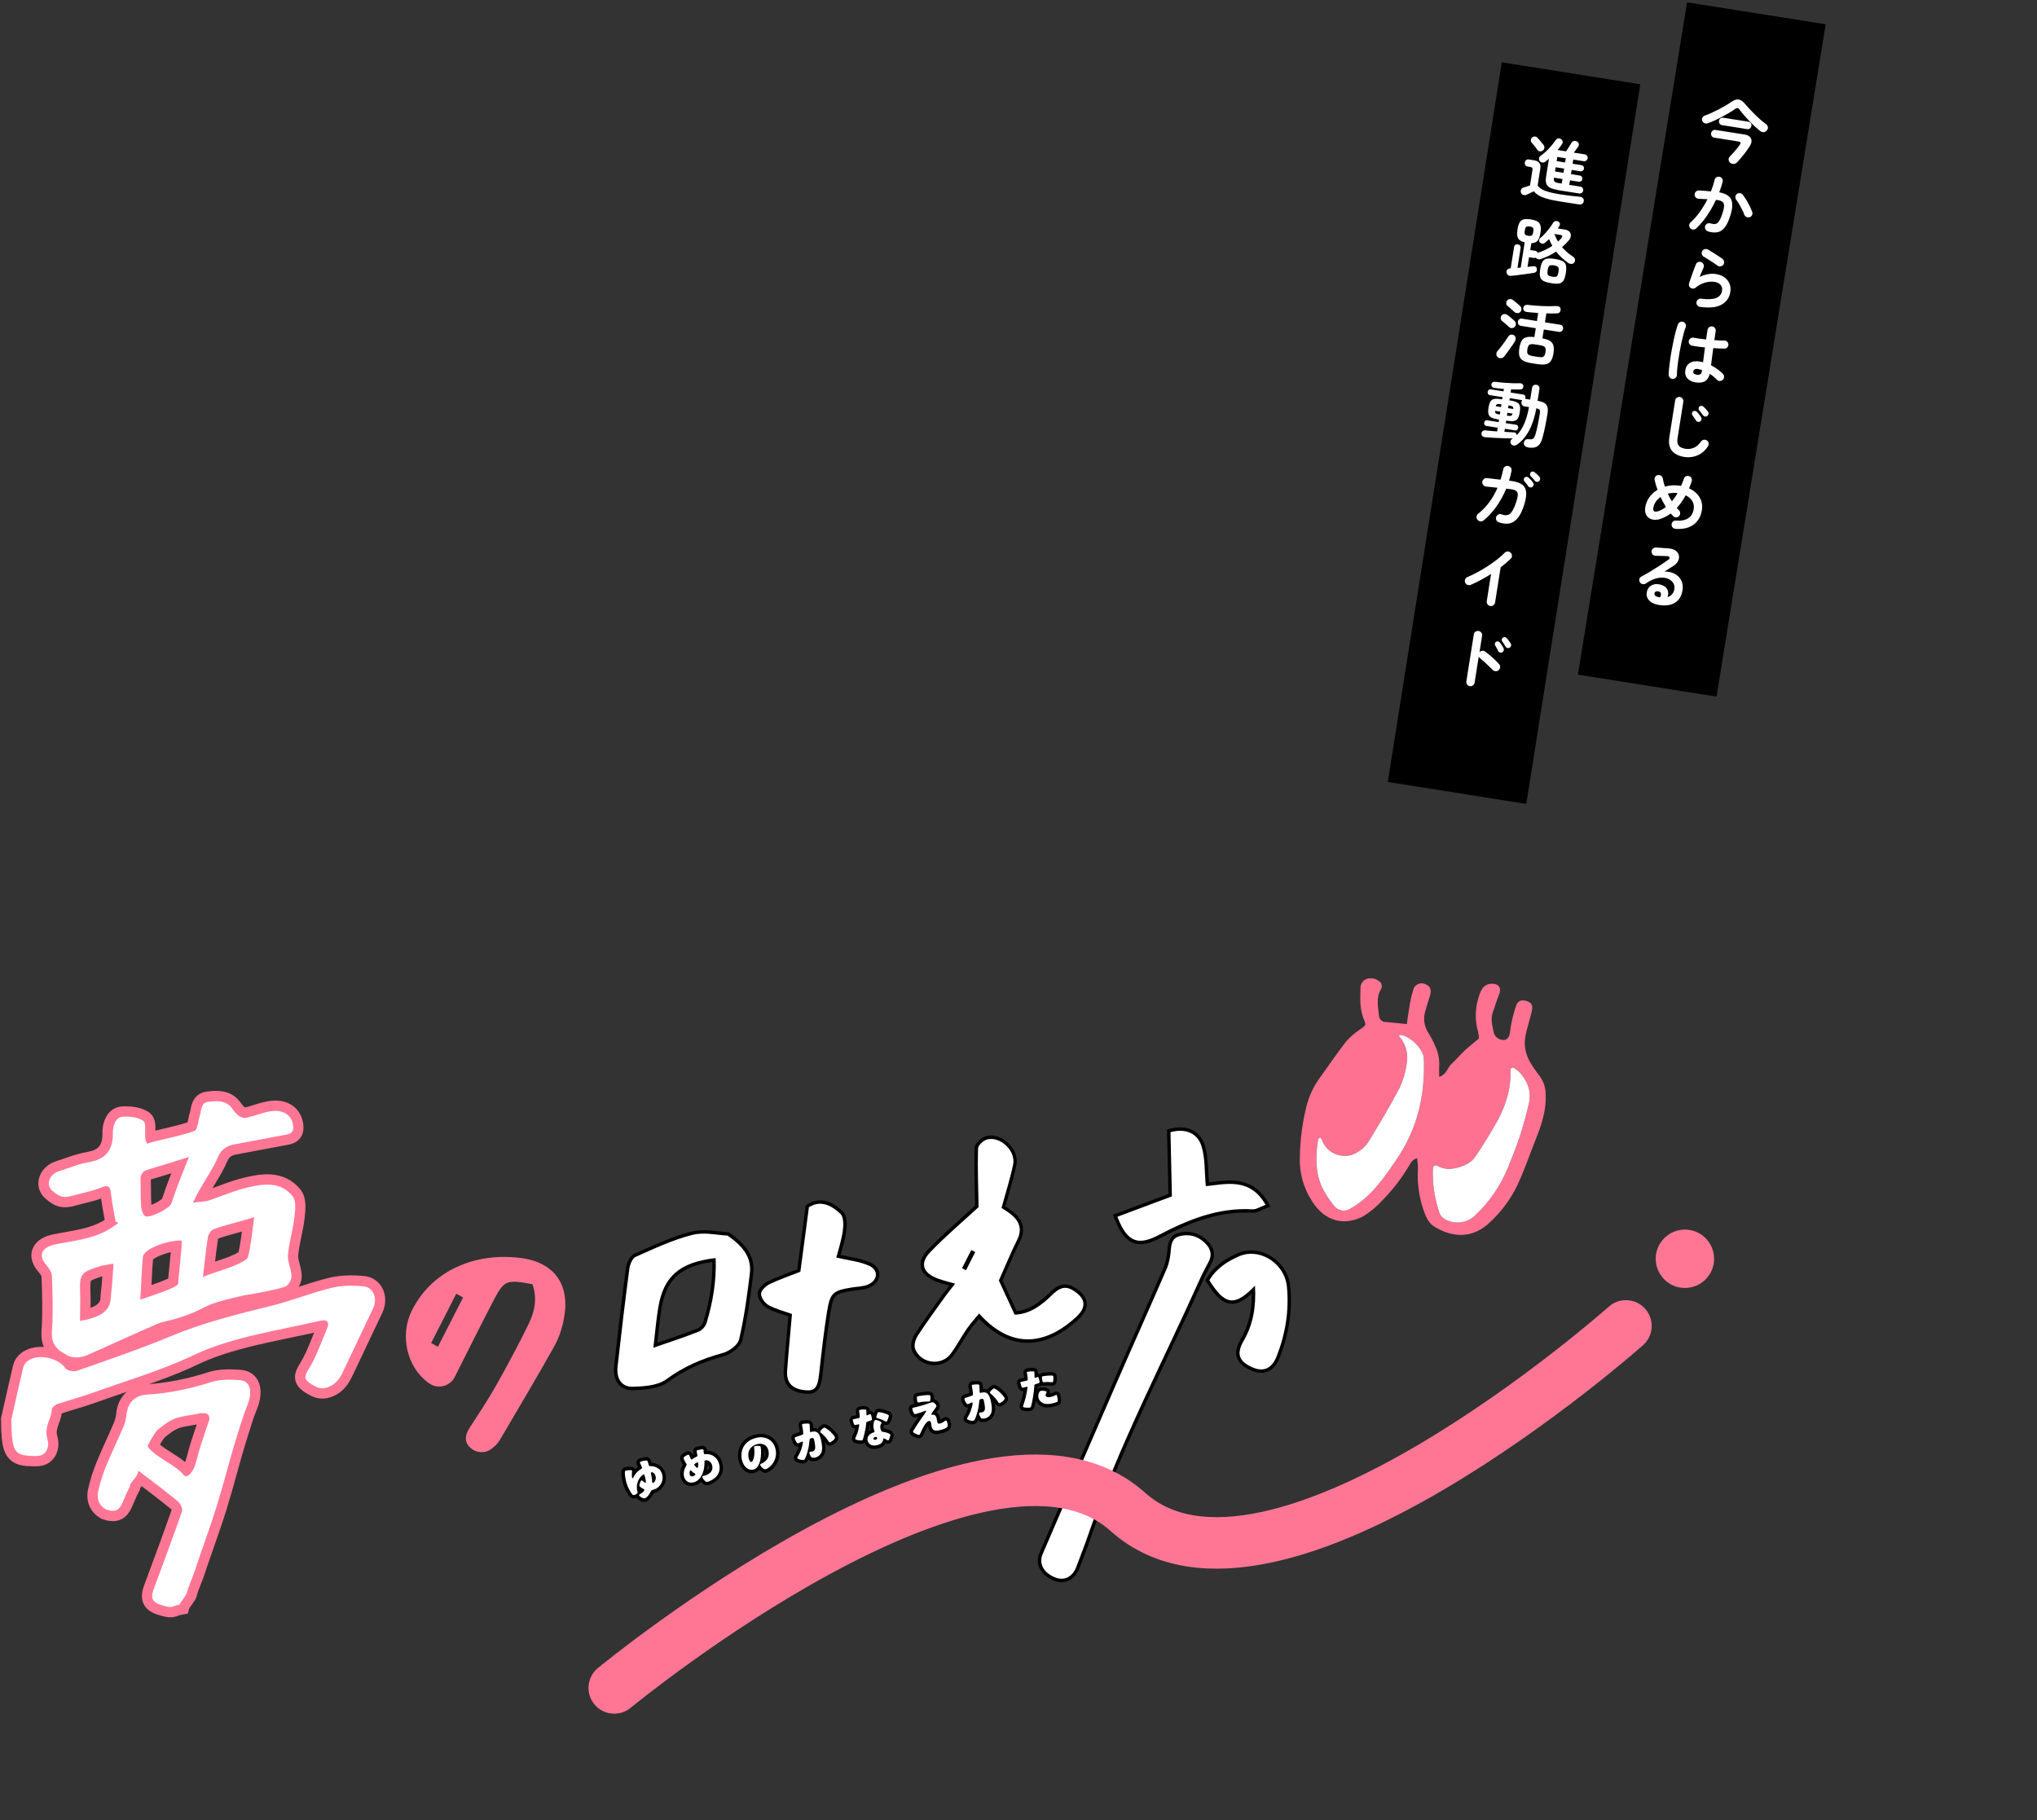<?xml version="1.0" encoding="UTF-8"?><svg id="a" xmlns="http://www.w3.org/2000/svg" width="593" height="530"  viewBox="0 0 593 530"><rect x="0" y="0" width="593" height="530" fill="#333333" stroke="none"/><defs><style>.b,.c{fill:none;}.d{fill:#ff7191;}.e{isolation:isolate;}.f{fill:#ff7695;}.g{fill:#fff;}.c{stroke:#ff7695;stroke-linecap:round;stroke-miterlimit:4;stroke-width:15px;}</style></defs><rect class="b" width="593" height="530"/><path class="g" d="M255.45,421.26c-.88.2-1.64.14-2.24-.19-.54-.29-.92-.79-1.09-1.4-.27-1,.13-2,1.02-2.6h0s0,0,0,0c.27-.18.58-.32.87-.42-.16-.51-.24-1.01-.25-1.5h0s0-.02,0-.02c0-.34.04-.75.14-1.13-.21.1-.54.21-.91.33-.1.03-.2.06-.31.1-.08.97-.23,1.89-.47,2.86-.13.61-.38,1.56-.51,1.97h0s0,0,0,0c-.11.32-.35.53-.68.61-.05.01-.1.02-.16.03-.54.05-1.4-.05-1.92-.28h0s0,0,0,0c-.38-.18-.55-.69-.38-1.11h0s0-.02,0-.02c.45-.96.79-1.78,1.02-3.18-.06.02-.13.03-.19.04-.12.03-.21.05-.29.06-.35.07-.69-.09-.87-.43-.19-.33-.38-.93-.45-1.29-.1-.45.16-.87.6-.97h.02s.02,0,.02,0c.3-.05.61-.11.97-.19.13-.03.26-.06.4-.1-.02-.5-.09-.91-.17-1.39l-.02-.12h0s0,0,0,0c-.06-.41.21-.79.64-.89s1.32-.14,1.73-.09c.41.05.7.34.72.73.01.24.03.5.04.79.04-.02.08-.04.12-.05.05-.02.09-.04.13-.06h0s0,0,0,0c.04-.01.08-.03.11-.04.39-.09.78.13.93.52.12.32.27.97.32,1.29,0,.01,0,.02,0,.03.09-.08.2-.14.31-.18-.09-.17-.12-.38-.07-.59.07-.31.32-.99.47-1.28.12-.22.31-.37.55-.42.08-.02.16-.03.24-.02h0s0,0,0,0c.34.02,1.06.16,1.44.27.76.21,1.21.43,1.49.57h.02s.02.02.02.02c.29.18.46.53.41.87h0s0,.03,0,.03c-.08.43-.39,1.25-.58,1.6-.1.18-.29.32-.51.37-.2.05-.41.02-.59-.06h0s0,0,0,0c-.17-.09-.32-.17-.47-.24.05.19.02.39-.09.57-.22.35-.29.62-.24.97.03.2.12.55.23.76.44.06.75.12,1.03.19h0s0,0,0,0c.6.17,1,.37,1.23.52.35.2.52.58.44.95-.07.39-.31,1.07-.47,1.39h0s0,0,0,0c-.11.22-.3.37-.54.42h0c-.22.05-.45,0-.63-.12-.14-.1-.32-.2-.49-.29-.16.72-.69,1.49-2.1,1.82ZM187.75,436.77c-.12.03-.23.03-.35.01h0s0,0,0,0c-.57-.09-1.33-.55-1.65-.9-.12-.13-.19-.29-.21-.46-.19.13-.42.27-.72.34-.05.01-.11.02-.16.03-.33.05-.68-.06-.89-.28-.32-.33-.84-1.2-1.14-1.8-.46-.93-.78-1.85-.96-2.75-.18-.89-.29-1.64-.27-2.4,0-.37.27-.73.62-.84.06-.02.12-.04.19-.05.49-.11,1.27-.15,1.59-.12.21.01.4.11.53.27.14.17.2.39.18.61-.03.22-.05.43-.05.64.17-.25.36-.48.56-.7.43-.45.96-.84,1.36-1.09-.08-.25-.27-.65-.45-.98-.23-.39-.12-.88.25-1.11.18-.11.44-.2.8-.29.45-.1.99-.17,1.26-.15.35.02.62.21.75.52.08.18.15.44.22.71.04.13.07.27.11.39.91,0,1.75.24,2.5.73.78.51,1.32,1.36,1.51,2.39.19,1.03-.02,2.13-.6,3.01-.62.95-1.55,1.58-2.75,1.86,0,0,0,0,0,0-.36.77-.96,1.78-1.85,2.27-.09.05-.21.11-.35.14ZM185.91,433.18c.02.46.11.82.19,1.06.03.1.04.2.04.31.39-.22.65-.42.82-.63-.32-.17-.7-.4-1.05-.74ZM190.1,429.39c.02.12.05.23.06.32.07.4.11.75.14,1.11.09-.22.14-.49.09-.76-.06-.3-.17-.52-.29-.68ZM186.72,430.55c.24-.03.47.05.66.24.03.03.05.05.07.07-.05-.28-.12-.59-.2-.88-.17.15-.37.36-.53.57ZM273.86,416.87h0c-.47.11-.92.17-1.3.17-.93.01-1.64-.6-1.82-1.56h0s0,0,0,0l-.18-1.08h0s0,0,0,0c-.02-.11-.05-.15-.06-.16,0,0-.01,0-.02,0,0,0,0,0-.01,0-.35.15-.7.67-1.05,1.23-.29.46-.55,1.02-.82,1.61-.11.24-.22.48-.34.73-.11.23-.32.4-.58.46-.13.03-.27.03-.4,0-.44-.1-1.36-.52-1.67-.81h0s0,0,0,0c-.32-.3-.38-.75-.16-1.1,1.38-2.21,1.93-2.96,2.29-3.46.16-.22.28-.39.42-.61,0,0,.02-.03.04-.06.17-.23.31-.44.44-.64-.75.27-1.53.51-2,.62-.33.08-.66-.03-.89-.3h0s0,0,0,0c-.3-.35-.6-1.29-.63-1.62h0s0,0,0,0c-.03-.43.22-.79.6-.88.02,0,.04,0,.06-.01.13-.02.3-.05.51-.1.49-.11,1.18-.3,2.23-.6.01,0,.02,0,.03,0-.37.04-.7.1-.98.16-.43.1-.83-.14-.96-.57-.12-.37-.2-1.12-.16-1.46h0s0,0,0,0c.04-.37.29-.65.65-.73.83-.19,2.78-.43,3.52-.36.38.04.65.29.74.67s.06,1,0,1.42c.2,0,.4.03.59.1.4.15.84.61,1.01.87h0s0,0,0,0c.24.39.23.88-.03,1.23-.38.51-.72,1-1.01,1.43.55.09,1.09.5,1.3,1.62l.17.92s0,.04.01.06c.02,0,.05,0,.09-.01.01,0,.02,0,.04,0,.42-.1.95-.38,1.31-.71h0s0,0,0,0c.1-.08.21-.14.34-.17.35-.08.72.09.9.42.22.42.37,1.12.35,1.63-.01.28-.15.57-.35.75-.49.44-1.45.78-2.18.95ZM306.4,409.11c-.64.15-1.33.2-1.94.15-.91-.08-2.03-.65-2.49-1.76-.32-.78-.25-1.71.19-2.49.14-.26.39-.44.7-.51.48-.11,1.25-.07,1.71.08.27.09.47.27.56.51.08.23.05.49-.08.7-.16.26-.17.4-.17.43,0,0,.03.02.07.04,0,0,.27.11.88-.03.39-.09.82-.26,1.29-.5.06-.03.11-.05.17-.06.38-.09.75.13.88.52.12.4.23,1.19.24,1.6,0,.39-.18.72-.51.87-.31.15-.71.26-1.1.36-.06.02-.13.03-.19.05-.07.02-.15.04-.22.06ZM223.05,428.27c-.16.04-.46.08-.74-.06-.5-.24-.96-.68-1.22-1.07-.29.45-.64.78-1.06,1-.2.11-.42.19-.64.24-.73.17-1.5,0-2.17-.45-.69-.48-1.23-1.25-1.56-2.23h0s0,0,0,0c-.36-1.11-.41-2.29-.13-3.41.45-1.78,1.72-3.14,3.57-3.84.31-.12.63-.21.94-.28,1.34-.31,2.62-.2,3.69.32,1.13.54,1.95,1.49,2.39,2.73.67,1.93.28,4.07-1.03,5.58-.6.69-1.25,1.19-1.85,1.41-.06.02-.12.04-.19.06ZM221.82,425.24c-.02.11-.05.21-.08.31.3-.16.67-.4,1-.77.55-.65.69-1.39.46-2.4-.21-.87-.74-1.3-1.36-1.45.04.07.07.14.09.22.14.63.24,2.64-.11,4.08ZM219.08,421.76c-.34.34-.58.75-.67,1.2-.18.88.07,1.81.28,2.13.02-.04.05-.08.07-.14.41-.95.44-2.22.32-3.18ZM286.81,413.46c-.28.07-.57.09-.85.08-.27,0-.53-.11-.74-.33-.18-.18-.39-.55-.54-.9-.2.61-.43,1.18-.65,1.46h0s0,0,0,0c-.16.2-.37.33-.61.39-.03,0-.06.01-.1.02-.59.08-1.54-.25-1.84-.4-.21-.11-.37-.29-.44-.51-.06-.21-.04-.44.07-.63l.02-.04c.34-.6.73-1.28,1.01-2.07.17-.5.34-1.09.42-1.5-.2.1-.38.18-.52.24-.04.02-.08.03-.12.04-.21.05-.53.04-.84-.25-.33-.31-.74-1.17-.8-1.58-.07-.43.16-.82.56-.95.1-.03.21-.06.33-.1.46-.14,1.03-.31,1.56-.54-.03-.74-.16-1.36-.25-1.81-.04-.18-.07-.34-.09-.48-.06-.41.22-.82.65-.91h0s0,0,0,0c.39-.08,1.41-.14,1.75-.09h0s0,0,0,0c.38.06.64.31.72.67.05.22.06.57.07,1.13,0,.2,0,.4.01.6.82-.16,1.5-.12,2.06.34.01-.1.04-.2.09-.29.2-.39.82-.95,1.14-1.13.1-.06.19-.09.28-.11.17-.04.34-.03.51.04.44.16,1.26.77,1.75,1.24.42.4,1.17,1.21,1.41,1.69.14.29.13.63-.02.92-.3.55-1.06,1.07-1.5,1.28-.05.03-.11.05-.17.06-.34.08-.71-.07-.91-.38-.45-.66-1.13-1.54-1.78-2.13,0,.01.01.02.02.04.23.56.98,3.15.59,4.71-.17.68-.54,1.26-1.07,1.67-.35.27-.77.46-1.22.56ZM285.13,410.78c.08-.02.16-.02.24-.02.13,0,.26,0,.37-.02.22-.05.36-.17.44-.39.13-.34-.05-1.29-.11-1.65v-.06c-.04-.19-.12-.65-.19-.85-.03,0-.06,0-.1.02-.06.01-.12.03-.18.06-.02.18-.04.35-.06.52-.08.69-.17,1.4-.33,2.1-.02.08-.04.18-.07.29,0,0,0,0,0,0ZM237.41,424.87c-.28.07-.57.09-.85.08-.27,0-.53-.11-.74-.33-.18-.18-.39-.55-.54-.9-.2.61-.43,1.18-.65,1.46h0s0,0,0,0c-.16.2-.37.33-.61.39-.03,0-.06.01-.1.02-.59.08-1.54-.25-1.84-.4-.21-.11-.37-.29-.44-.51-.06-.21-.04-.44.07-.63l.02-.04c.34-.6.73-1.28,1.01-2.07.17-.5.34-1.09.42-1.5-.2.1-.38.18-.52.24-.04.02-.08.03-.12.04-.21.05-.53.04-.84-.25-.33-.31-.74-1.17-.8-1.58-.07-.43.16-.82.56-.95.1-.03.21-.06.33-.1.46-.14,1.03-.31,1.56-.54-.03-.74-.16-1.36-.25-1.81-.04-.18-.07-.34-.09-.48-.06-.41.22-.82.65-.91h0s0,0,0,0c.39-.08,1.41-.14,1.75-.09h0s0,0,0,0c.38.06.64.31.72.67.05.22.06.57.07,1.13,0,.2,0,.4.01.6.82-.16,1.5-.12,2.06.34.01-.1.04-.2.09-.29.2-.39.82-.95,1.14-1.13.1-.06.19-.09.28-.11.17-.04.34-.03.51.04.44.16,1.26.77,1.75,1.24.42.4,1.17,1.21,1.41,1.69.14.29.13.63-.02.92-.3.55-1.06,1.07-1.5,1.28-.05.03-.11.05-.17.06-.34.08-.71-.07-.91-.38-.45-.66-1.13-1.54-1.78-2.13,0,.01.01.02.02.04.23.56.98,3.15.59,4.71-.17.68-.54,1.26-1.07,1.67-.35.27-.77.46-1.22.56ZM235.72,422.18c.08-.02.16-.02.24-.02.13,0,.26,0,.37-.02.22-.05.36-.17.44-.39.13-.34-.05-1.29-.11-1.65v-.06c-.04-.19-.12-.65-.19-.85-.03,0-.06,0-.1.02-.06.01-.12.03-.18.06-.02.18-.04.35-.06.52-.08.69-.17,1.4-.33,2.1-.02.08-.04.18-.07.29,0,0,0,0,0,0ZM299.95,410.3h0s-.05,0-.07.01c-.58.08-1.53.03-1.99-.09-.2-.06-.36-.19-.47-.39-.11-.22-.13-.48-.06-.7.61-1.72.9-2.89,1.19-4.78-.09.02-.19.05-.27.07-.17.04-.31.08-.4.1-.35.08-.7-.09-.86-.41-.18-.34-.39-1.05-.46-1.35-.1-.42.15-.83.57-.92.31-.07.59-.13.87-.19.22-.05.44-.1.68-.15-.02-.46-.09-.86-.16-1.28-.03-.16-.05-.32-.08-.49-.06-.4.21-.76.62-.85.33-.08,1.46-.14,1.82-.12.4.03.72.34.74.72h0s0,0,0,0c0,.12,0,.26.02.41,0,.21.02.44.02.64.03-.02.07-.03.1-.05.05-.03.11-.05.17-.06.35-.08.7.1.85.45.01.02.02.05.03.08.02-.35.26-.63.6-.71.69-.16,2.49-.3,3.08-.21.34.05.61.33.65.7h0s0,.01,0,.01c.04.44.01,1.15-.06,1.56-.05.31-.28.56-.58.63h0c-.07.02-.14.02-.21.02-.77-.05-1.65-.11-2.45,0-.29.04-.57-.1-.72-.35-.06.22-.21.4-.43.5-.2.09-.63.25-1.08.4-.11,2.05-.61,4.93-.99,6.18-.09.29-.37.56-.66.63ZM206.09,431.91s0,0,0,0c-.04,0-.08.02-.12.03-.29.06-.62-.01-.84-.2-.29-.22-.7-.66-.96-1.1-.16.19-.32.38-.5.54-.48.45-1.05.76-1.66.9-.8.18-1.58.06-2.2-.34-.62-.41-1.03-1.07-1.19-1.92-.19-1.08.07-2.25.76-3.39-.32-.53-.64-1.09-.83-1.6-.12-.31-.05-.64.19-.91h0s0-.02,0-.02c.33-.33.87-.64,1.27-.8h0s0,0,0,0c.04-.02.08-.03.13-.04.41-.1.82.11.96.48l.04.11c.07.18.17.44.27.66.34-.23.68-.43,1.08-.61-.06-.36-.13-.7-.2-.98-.09-.4.16-.83.56-.96h0s0,0,0,0c.11-.03.24-.07.39-.1.41-.09.87-.17,1.15-.2h.02s.02,0,.02,0c.44,0,.8.31.84.72.02.17.04.32.05.47,0,.07.01.14.02.21,1.92-.11,3.54.88,4.25,2.64.71,1.78.39,3.59-.84,4.86-.57.59-1.71,1.33-2.69,1.56ZM205.59,425.65c0,1.35-.19,2.51-.58,3.48.65-.18,1.13-.45,1.46-.81.42-.47.53-1.09.29-1.74-.18-.48-.6-.93-1.18-.94ZM201.36,429.35s.09.02.17,0c.07-.02.13-.04.19-.07-.15-.09-.31-.21-.49-.38,0,.2.05.39.13.45Z"/><path d="M267.17,406.54c-.15.04-.25.15-.26.3-.03.27.05.96.14,1.26.05.17.2.27.37.23.86-.2,2.08-.28,3.07-.27.16,0,.28-.12.31-.27.08-.41.1-1,.03-1.31-.04-.18-.14-.27-.31-.29-.64-.07-2.5.15-3.36.35M250.35,410.5c-.16.04-.28.16-.26.33.1.59.19,1.09.2,1.74,0,.13-.09.25-.21.29-.53.14-1.06.26-1.59.34-.18.04-.26.21-.22.38.06.31.24.87.4,1.15.07.13.18.21.33.18.23-.04.62-.14.9-.21.13-.03.24.08.24.21-.23,1.71-.6,2.62-1.13,3.77-.07.16-.02.39.13.46.43.19,1.21.28,1.67.24.2-.02.35-.11.41-.3.12-.39.37-1.34.5-1.93.25-1.02.39-1.94.47-2.94.01-.11.09-.21.2-.25.53-.18,1.05-.32,1.3-.45.13-.07.2-.19.17-.35-.05-.34-.19-.93-.29-1.19-.07-.17-.23-.27-.39-.2-.19.08-.53.24-.73.3-.14.04-.19-.04-.2-.13-.01-.46-.03-.89-.06-1.28,0-.16-.14-.25-.29-.27-.37-.05-1.21,0-1.56.08M299.18,399.36c-.15.04-.26.15-.24.3.09.63.23,1.23.25,2,0,.13-.07.26-.2.29-.63.15-1.12.24-1.74.39-.15.04-.23.17-.19.32.07.3.28.96.42,1.24.05.11.17.17.3.14.2-.05.71-.18,1.07-.26.16-.04.29.05.27.23-.3,2.11-.59,3.38-1.27,5.3-.06.16.02.39.18.44.37.1,1.25.15,1.79.08.13-.02.28-.16.32-.29.37-1.22.88-4.17.98-6.16,0-.19.1-.28.26-.33.49-.15.93-.32,1.11-.4.12-.05.17-.17.16-.3-.04-.28-.21-1.02-.32-1.27-.06-.13-.19-.21-.34-.14-.22.1-.45.21-.57.24-.15.04-.24-.04-.24-.17,0-.37-.04-1.09-.05-1.5,0-.15-.13-.24-.27-.24-.31-.02-1.39.04-1.67.11M233.76,414.57c-.16.04-.29.19-.27.35.07.48.31,1.34.35,2.48,0,.13-.08.24-.2.3-.74.33-1.54.54-2.05.7-.17.05-.24.22-.22.4.05.32.41,1.07.65,1.29.14.13.28.18.45.11.21-.08.57-.26.95-.45.17-.08.3.02.31.22.01.41-.3,1.52-.51,2.12-.3.86-.71,1.56-1.07,2.19-.09.17-.02.37.16.46.29.15,1.11.41,1.54.35.15-.02.29-.09.39-.22.34-.44.83-2.03,1.07-3.1.2-.86.28-1.75.39-2.64.02-.15.11-.25.25-.31.31-.14.7-.2.86-.04.14.15.22.5.34,1.16.09.51.28,1.5.1,1.98-.23.61-.78.77-1.31.73-.22-.02-.37.2-.34.4.05.32.38.99.59,1.21.11.11.24.18.39.18.62.03,1.28-.18,1.76-.54.44-.34.75-.81.89-1.39.33-1.33-.29-3.76-.56-4.39-.59-1.4-1.34-1.48-2.58-1.19-.27.06-.31-.09-.32-.23-.04-.75-.02-1.64-.08-1.93-.04-.18-.15-.26-.32-.29-.25-.04-1.21.01-1.58.08M283.16,403.17c-.16.04-.29.19-.26.35.07.48.31,1.34.35,2.48,0,.13-.08.24-.2.3-.74.33-1.54.54-2.05.7-.17.05-.24.22-.22.4.05.32.41,1.07.65,1.29.14.13.28.18.45.11.21-.08.57-.26.95-.45.17-.08.3.02.31.22.01.41-.3,1.52-.51,2.12-.3.86-.71,1.56-1.07,2.19-.09.17-.02.37.16.46.29.15,1.11.41,1.54.35.15-.02.29-.09.39-.22.34-.44.83-2.03,1.07-3.1.2-.86.28-1.75.39-2.64.02-.15.11-.25.25-.31.31-.14.7-.2.86-.04.14.15.22.5.34,1.16.09.51.28,1.5.1,1.98-.23.61-.78.77-1.31.73-.22-.02-.37.2-.34.4.05.32.38.99.59,1.21.11.11.24.18.39.18.62.03,1.28-.18,1.76-.54.44-.34.75-.81.89-1.39.33-1.33-.29-3.76-.56-4.39-.59-1.4-1.34-1.48-2.58-1.19-.27.06-.31-.09-.32-.23-.04-.75-.02-1.64-.08-1.93-.04-.18-.15-.26-.32-.29-.25-.04-1.21.01-1.58.08M187.07,425.39c-.26.06-.5.14-.65.23-.14.09-.16.28-.07.43.2.35.46.91.54,1.22.03.14-.01.28-.13.35-.35.2-.93.6-1.38,1.08-.43.46-.78.99-1.07,1.61-.06.13-.22.14-.28-.04-.12-.42-.11-1.23-.03-1.9.02-.15-.07-.32-.25-.33-.3-.02-1.18.02-1.58.15-.15.05-.27.22-.27.38-.02.72.1,1.47.26,2.29.16.83.46,1.71.91,2.63.3.61.79,1.4,1.05,1.68.11.11.3.16.46.13.41-.06.69-.29.91-.49.1-.09.16-.28.12-.41-.21-.63-.36-1.6-.03-2.72.13-.43.32-.86.6-1.27.31-.45.82-.94,1.09-1.08.13-.07.29-.03.34.12.2.65.4,1.55.43,2.08,0,.16-.16.24-.29.17-.21-.1-.49-.31-.73-.57-.14-.14-.31-.13-.43.03-.19.26-.43.97-.46,1.23-.02.15.02.32.12.41.36.34.77.58,1.17.77.17.08.2.23.12.39-.25.46-.74.8-1.32,1.11-.18.09-.23.32-.09.47.23.25.89.66,1.36.74.14.02.26-.03.38-.1.68-.38,1.25-1.19,1.65-2.06.06-.13.19-.23.34-.27,1.04-.24,1.88-.77,2.45-1.65.5-.77.7-1.72.52-2.64-.17-.91-.65-1.64-1.29-2.06-.68-.44-1.48-.67-2.36-.64-.13,0-.25-.09-.29-.21-.12-.33-.24-.92-.36-1.2-.06-.15-.18-.2-.31-.21-.2-.01-.69.04-1.12.14M190.09,431.75c-.11.03-.21-.02-.23-.2-.03-.55-.08-1.09-.19-1.74-.04-.24-.12-.56-.19-.9-.03-.14.08-.24.22-.25.49-.02,1.02.49,1.19,1.33.13.68-.18,1.47-.71,1.74-.03.02-.06.03-.09.04M203.38,422.14c-.13.03-.26.06-.36.09-.15.05-.26.22-.22.37.08.33.15.72.23,1.16.03.13-.03.26-.15.32-.61.26-1.04.53-1.41.82-.11.08-.27.04-.34-.09-.19-.34-.37-.84-.47-1.09-.07-.17-.28-.22-.44-.15-.37.15-.85.44-1.11.7-.11.12-.16.25-.1.4.18.49.51,1.06.84,1.59.07.12.07.25,0,.36-.67,1.08-.92,2.16-.75,3.12.41,2.25,2.78,2.44,4.22,1.09,1.43-1.33,1.8-3.4,1.77-5.37,0-.19.11-.25.27-.28.87-.12,1.59.46,1.88,1.25.32.86.14,1.66-.39,2.25-.51.56-1.28.88-2.17,1.06-.18.04-.28.18-.22.36.12.4.65,1.01.97,1.26.11.09.3.13.44.1.84-.15,1.98-.86,2.55-1.44,1.21-1.24,1.31-2.88.74-4.32-.69-1.7-2.26-2.49-3.98-2.31-.17.01-.26-.09-.28-.23-.05-.38-.05-.6-.09-.91-.01-.17-.17-.28-.34-.28-.27.02-.72.1-1.08.19M203.02,427.38c-.06.01-.13,0-.19-.04-.2-.17-.49-.45-.67-.72-.08-.11-.05-.27.06-.37.19-.16.5-.36.72-.45.18-.07.3.04.31.19.03.34.02.77-.06,1.2-.02.1-.09.17-.18.19M201.64,429.84c-.2.05-.39.03-.55-.06-.44-.29-.42-1.13-.23-1.53.06-.13.23-.2.34-.08.5.55.85.74,1.13.89.12.07.14.22.05.34-.16.2-.44.39-.73.45M220.14,418.65c-.29.07-.58.15-.88.27-1.68.63-2.85,1.86-3.26,3.49-.26,1.06-.2,2.14.12,3.13.72,2.15,2.43,2.83,3.66,2.16.86-.45,1.29-1.45,1.55-2.57.32-1.33.25-3.26.11-3.85-.04-.15-.14-.22-.29-.27-.22-.07-1.08-.04-1.32.02-.23.07-.35.17-.31.39.16,1,.2,2.54-.31,3.73-.67,1.53-1.65-.62-1.3-2.29.25-1.19,1.31-2.14,2.67-2.42,1.39-.29,2.73.25,3.1,1.83.25,1.08.14,2.01-.57,2.84-.51.57-1.14.92-1.62,1.09-.22.08-.21.29-.12.48.17.35.63.84,1.13,1.07.15.07.38.04.53-.02.45-.17,1.04-.57,1.65-1.28,1.24-1.43,1.53-3.38.93-5.09-.81-2.32-3.04-3.3-5.5-2.73M255.75,411.16c-.1.02-.18.08-.22.17-.13.24-.37.89-.43,1.15-.04.17.02.33.19.37.84.25,1.55.51,2.5,1.01.15.07.37.04.44-.1.17-.31.46-1.08.52-1.44.02-.15-.06-.31-.18-.38-.23-.12-.65-.33-1.39-.53-.36-.1-1.04-.24-1.33-.25-.04,0-.07,0-.11,0M303.52,400.72c-.14.03-.22.16-.21.29,0,.37.1.95.19,1.24.04.12.14.22.27.2.83-.11,1.69-.06,2.55,0,.14,0,.24-.1.27-.23.07-.35.1-1.02.06-1.43-.02-.13-.1-.24-.23-.27-.51-.08-2.26.05-2.89.2M271.17,408.31c-.29.07-1.37.5-2.54.84-1.24.35-2.27.63-2.8.71-.17.03-.25.19-.24.36.02.27.31,1.1.51,1.34.11.12.24.18.41.15.63-.15,1.89-.56,2.85-.94.24-.1.33.08.21.27-.49.78-1,1.49-1.01,1.5-.46.73-.68.82-2.7,4.07-.1.16-.05.35.08.47.24.21,1.07.61,1.45.69.17.04.34-.04.41-.19.41-.84.76-1.7,1.18-2.38.42-.67.8-1.22,1.28-1.43.29-.12.69,0,.78.54l.18,1.08c.11.59.52,1.16,1.32,1.15,1.05-.02,2.61-.5,3.16-1,.1-.09.18-.26.19-.4.02-.44-.12-1.05-.29-1.37-.09-.18-.32-.23-.46-.11-.4.36-1.02.72-1.58.83-.48.1-.63-.12-.69-.44l-.17-.92c-.17-.92-.56-1.34-1.33-1.21-.22.04-.32-.11-.21-.28.33-.53.79-1.2,1.34-1.94.14-.19.13-.47,0-.67-.14-.22-.51-.58-.77-.68-.18-.07-.38-.09-.56-.04M239.93,415.67s-.1.03-.15.06c-.27.16-.81.65-.95.93-.09.18-.05.36.09.46.81.56,1.76,1.73,2.37,2.63.1.15.29.23.45.15.42-.2,1.05-.66,1.27-1.07.08-.14.09-.3.01-.46-.18-.36-.81-1.08-1.31-1.55-.5-.47-1.25-1.01-1.58-1.13-.08-.03-.15-.03-.22-.02M289.33,404.26s-.1.03-.15.06c-.27.16-.81.65-.95.93-.09.18-.05.36.09.46.81.56,1.76,1.73,2.37,2.63.1.15.29.23.45.15.42-.2,1.05-.66,1.27-1.07.08-.14.09-.3.01-.46-.18-.36-.81-1.08-1.31-1.55-.5-.47-1.25-1.01-1.58-1.13-.08-.03-.15-.03-.22-.02M254.86,413.43c-.09.02-.16.07-.22.14-.22.26-.36.79-.38,1.54,0,.5.11,1.06.33,1.65.04.11.01.22-.14.26-.35.08-.74.26-1.03.45-.75.51-1.02,1.29-.82,2.06.25.89,1.11,1.61,2.74,1.24,1.29-.3,1.73-1,1.78-1.78.01-.18.11-.23.25-.18.29.09.74.36.96.51.14.1.36.05.44-.12.14-.3.37-.95.43-1.27.04-.17-.05-.34-.2-.42-.2-.13-.57-.31-1.11-.46-.3-.08-.63-.13-1.03-.19-.14,0-.23-.09-.29-.21-.14-.26-.27-.7-.3-.97-.06-.51.06-.89.31-1.3.09-.14,0-.31-.15-.41-.29-.2-.98-.48-1.42-.54-.05,0-.1,0-.14,0M254.9,419.19s-.05,0-.07.01c-.34.04-.53-.09-.57-.29s.2-.42.43-.49c.6-.17.72.17.63.43-.05.14-.2.29-.42.34M302.97,404.98c-.15.04-.29.12-.38.27-.31.55-.47,1.32-.17,2.05.36.86,1.27,1.39,2.07,1.46.6.05,1.32-.01,2-.19.42-.11.88-.22,1.2-.37.16-.08.23-.23.23-.41,0-.38-.11-1.12-.22-1.46-.05-.15-.2-.23-.34-.16-1.56.8-2.37.64-2.6.55-.59-.25-.35-.84-.13-1.2.09-.14.07-.38-.22-.47-.4-.13-1.08-.15-1.44-.07M266.95,405.56c.88-.2,2.86-.45,3.68-.37.59.06,1.05.46,1.18,1.06.07.32.08.72.06,1.1.07.02.14.04.21.07.54.2,1.05.75,1.25,1.06h0c.35.57.34,1.29-.04,1.81-.23.31-.45.61-.64.89.44.28.85.8,1.03,1.77l.08.43c.25-.12.52-.28.71-.46h0c.16-.15.35-.25.56-.29.57-.13,1.17.14,1.45.67h0c.26.5.43,1.29.4,1.88-.02.41-.21.83-.52,1.11-.7.64-2.02.98-2.41,1.07-.5.12-.99.18-1.41.19-1.17.02-2.1-.77-2.32-1.97v-.02s-.06-.36-.06-.36c-.14.19-.26.4-.35.53-.27.44-.52.98-.79,1.55-.11.24-.23.49-.35.74-.18.37-.51.64-.91.73-.2.05-.42.05-.62,0-.52-.12-1.51-.57-1.9-.92l-.02-.02c-.49-.46-.59-1.18-.24-1.73,1.39-2.23,1.94-2.99,2.31-3.49.02-.03.04-.05.06-.08-.24.07-.46.13-.63.17-.51.12-1.02-.05-1.38-.46h-.01c-.38-.46-.71-1.51-.75-1.92h0c-.05-.68.37-1.27.99-1.42.03,0,.06-.01.1-.02.13-.02.33-.06.58-.12-.07-.11-.13-.22-.17-.35-.12-.39-.23-1.22-.18-1.67h0c.07-.58.48-1.04,1.03-1.17ZM250.13,409.53c.47-.11,1.43-.16,1.9-.1.65.08,1.13.57,1.16,1.2,0,.05,0,.1,0,.15.48-.03.94.21,1.2.63.08-.21.17-.41.24-.54.18-.34.5-.59.88-.68.12-.03.25-.04.37-.03h.01c.37.02,1.13.17,1.55.29.8.22,1.29.45,1.59.61l.03.02.03.02c.46.29.71.82.64,1.35v.05c-.09.48-.43,1.37-.64,1.75-.17.31-.48.53-.84.62-.27.06-.55.04-.8-.05-.02.03-.03.06-.05.09-.16.25-.2.41-.17.64.01.1.05.24.09.37.31.05.56.1.79.16h.02c.65.19,1.09.41,1.35.57.52.3.8.91.67,1.48-.08.43-.34,1.15-.5,1.5h0c-.17.36-.49.61-.87.7-.34.08-.69.02-.97-.16-.32.63-.97,1.27-2.25,1.57-1,.23-1.88.15-2.59-.24-.58-.31-1.01-.82-1.25-1.44-.22.18-.5.29-.81.32h0c-.59.05-1.54-.05-2.16-.32h-.02c-.63-.31-.9-1.1-.62-1.77v-.03c.37-.77.65-1.42.86-2.34-.47,0-.91-.25-1.15-.7-.22-.39-.43-1.04-.5-1.43-.15-.72.27-1.4.97-1.56h.04s.04-.01.04-.01c.28-.04.58-.1.92-.18-.03-.3-.08-.59-.13-.92l-.02-.13c-.1-.67.34-1.29,1.02-1.45ZM253.42,416.34c-.1-.41-.15-.81-.15-1.2v-.04c0-.12,0-.24.02-.36-.04.01-.08.03-.12.04-.06.63-.16,1.24-.28,1.86h0c.17-.11.35-.22.54-.3ZM298.95,398.39c.4-.09,1.6-.15,1.96-.13.65.04,1.17.56,1.2,1.2h0c0,.13,0,.27.02.42,0,.01,0,.02,0,.03.2,0,.39.06.57.16.16-.15.36-.27.59-.32.69-.16,2.57-.33,3.27-.21.56.09.99.54,1.07,1.13v.03c.05.48.02,1.24-.06,1.7-.09.51-.46.92-.96,1.03-.12.03-.24.04-.36.03-.75-.05-1.6-.11-2.35,0h0c-.24.03-.47,0-.68-.11-.1.09-.21.16-.33.22-.16.07-.45.19-.81.31-.01.16-.03.33-.04.5.19-.17.43-.29.7-.35.57-.13,1.42-.09,1.98.09h0c.42.14.74.43.88.82.1.27.1.57.01.85.03,0,.07-.01.11-.02.35-.08.74-.23,1.18-.46.09-.05.19-.08.29-.11.63-.15,1.26.22,1.46.85h0c.14.45.25,1.29.26,1.74h0c0,.59-.28,1.09-.79,1.33-.36.17-.78.28-1.2.39-.06.02-.12.03-.18.05-.76.2-1.6.28-2.34.22-1.03-.09-2.29-.72-2.86-1.95-.15.81-.32,1.52-.46,2-.14.46-.56.86-1.03.97-.04,0-.08.02-.12.02-.64.09-1.66.04-2.18-.11h0c-.33-.09-.61-.32-.77-.64-.18-.34-.21-.75-.08-1.1.51-1.45.8-2.51,1.05-3.95-.56.1-1.11-.17-1.36-.68-.21-.4-.43-1.16-.5-1.46-.16-.7.25-1.36.94-1.52.31-.07.6-.13.87-.19.08-.02.17-.04.25-.06-.03-.27-.07-.53-.12-.8-.03-.16-.05-.33-.08-.5h0c-.09-.66.34-1.26,1-1.41ZM233.54,413.6h.03c.44-.09,1.53-.16,1.92-.1h.02c.58.1,1,.49,1.13,1.05.06.27.07.62.08,1.23,0,.01,0,.02,0,.03.41-.03.83,0,1.24.15.03.01.07.03.1.04.31-.45.88-.95,1.22-1.14.14-.08.28-.13.42-.17.26-.06.53-.04.79.05.53.19,1.39.83,1.92,1.34.4.38,1.23,1.25,1.51,1.84.22.44.2.94-.03,1.38-.38.7-1.26,1.27-1.72,1.49-.09.04-.18.07-.27.1-.54.12-1.12-.11-1.44-.59-.1-.15-.21-.31-.33-.47.17.97.26,2.07.05,2.93-.2.79-.63,1.46-1.25,1.94h0c-.4.31-.89.53-1.41.65-.32.07-.65.11-.97.09-.4,0-.79-.17-1.1-.48-.03-.03-.05-.06-.08-.09-.11.25-.23.46-.35.62h0c-.26.33-.62.54-1.03.6h0c-.81.11-1.9-.34-2.13-.45-.33-.17-.58-.46-.69-.81-.11-.34-.07-.71.11-1.03l.03-.05c.35-.61.71-1.24.97-1.99h0c.06-.18.12-.36.17-.54-.4.04-.79-.1-1.11-.41-.42-.39-.87-1.35-.95-1.87-.11-.69.27-1.31.91-1.51.1-.03.21-.06.33-.1.35-.11.77-.23,1.18-.38-.05-.55-.14-1.02-.21-1.39-.04-.19-.07-.36-.09-.51-.1-.67.35-1.32,1.03-1.47ZM282.94,402.19h.03c.44-.09,1.53-.16,1.92-.1h.02c.58.1,1,.49,1.13,1.05.06.27.07.62.08,1.23,0,.01,0,.02,0,.03.41-.03.83,0,1.24.15.03.01.07.03.1.04.31-.45.88-.95,1.22-1.14.14-.08.28-.13.42-.17.26-.06.53-.04.79.05.53.19,1.39.83,1.92,1.34.4.38,1.23,1.25,1.51,1.84.22.44.2.94-.03,1.38-.38.7-1.26,1.27-1.72,1.49-.09.04-.18.07-.27.1-.54.12-1.12-.11-1.44-.59-.1-.15-.21-.31-.33-.47.17.97.26,2.07.05,2.93-.2.79-.63,1.46-1.25,1.94h0c-.4.31-.89.53-1.41.65-.32.07-.65.11-.97.09-.4,0-.79-.17-1.1-.48-.03-.03-.05-.06-.08-.09-.11.25-.23.46-.35.62h0c-.26.33-.62.54-1.03.6h0c-.81.11-1.9-.34-2.13-.45-.33-.17-.58-.46-.69-.81-.11-.34-.07-.71.11-1.03l.03-.05c.35-.61.71-1.24.97-1.99h0c.06-.18.12-.36.17-.54-.4.04-.79-.1-1.11-.41-.42-.39-.87-1.35-.95-1.87-.11-.69.27-1.31.91-1.51.1-.03.21-.06.33-.1.35-.11.77-.23,1.18-.38-.05-.55-.14-1.02-.21-1.39-.04-.19-.07-.36-.09-.51-.1-.67.35-1.32,1.03-1.47ZM186.85,424.42c.41-.1,1.03-.19,1.4-.17h0c.54.04.97.34,1.17.82.09.22.16.49.24.78,0,0,0,.02,0,.03.86.06,1.68.33,2.39.8.9.59,1.51,1.55,1.72,2.72.22,1.16-.03,2.39-.67,3.37-.65,1-1.6,1.68-2.83,2.02-.4.8-1.03,1.76-1.95,2.28-.12.07-.28.15-.49.2-.18.04-.36.05-.54.02h0c-.71-.12-1.55-.64-1.93-1.05-.03-.03-.05-.06-.08-.09-.11.05-.24.09-.37.12-.07.02-.14.03-.21.04-.49.07-.99-.1-1.31-.43-.42-.43-.98-1.41-1.23-1.93-.48-.97-.81-1.94-1-2.88-.16-.8-.3-1.66-.28-2.51.01-.59.41-1.13.96-1.31.07-.02.14-.04.23-.06.54-.13,1.38-.16,1.74-.13.35.03.66.19.88.46.07.09.13.18.18.28.28-.27.59-.51.87-.7-.08-.17-.17-.36-.27-.53-.36-.63-.18-1.41.42-1.78.23-.14.54-.25.94-.35ZM203.15,421.16c.36-.08.87-.18,1.22-.21h.04s.04,0,.04,0c.7,0,1.27.5,1.34,1.16.01.08.02.16.03.24.79.03,1.55.23,2.21.6.92.51,1.62,1.33,2.04,2.36h0c.78,1.97.42,3.98-.95,5.39-.64.65-1.85,1.45-2.93,1.7-.05.01-.09.02-.14.03-.43.09-.91-.02-1.25-.29-.2-.15-.46-.4-.7-.7-.04.04-.08.08-.12.11-.54.5-1.19.86-1.89,1.02-.93.22-1.85.07-2.58-.41-.74-.49-1.23-1.26-1.41-2.25h0c-.2-1.12.04-2.32.68-3.48-.28-.47-.54-.96-.72-1.42-.19-.48-.08-1.01.29-1.42l.04-.04c.4-.4,1.02-.74,1.43-.91h.01c.06-.03.13-.05.2-.07.66-.15,1.3.18,1.54.78l.04.11s.03.07.04.1c.09-.05.18-.1.28-.15-.04-.21-.08-.41-.12-.58-.15-.66.24-1.34.89-1.55h.02c.12-.04.26-.08.42-.12ZM206.11,428c.3-.34.37-.75.19-1.23-.05-.14-.13-.27-.23-.38-.04.67-.12,1.28-.26,1.86.11-.08.21-.16.29-.25ZM219.91,417.68c3.04-.7,5.72.65,6.67,3.37.73,2.1.3,4.43-1.12,6.07-.66.76-1.37,1.29-2.04,1.55-.08.03-.17.06-.26.08-.22.05-.65.11-1.07-.09-.38-.18-.72-.45-1-.73-.25.27-.53.48-.84.64-.24.13-.5.23-.77.29-1.8.42-3.58-.82-4.31-3.01h0c-.39-1.21-.44-2.49-.14-3.69h0c.49-1.95,1.87-3.43,3.88-4.19.33-.12.67-.23,1-.3ZM222.72,422.5c-.04-.18-.1-.33-.18-.46.04.66.03,1.49-.06,2.27.35-.48.41-1.02.23-1.8Z"/><path class="f" d="M155.01,373.9c-7.53-1.38-8.22-1.19-11.23,4.55-3.88,7.39-7.55,14.89-11.33,22.33-1.19,2.54-4.21,3.63-6.75,2.44-.36-.17-.69-.37-1-.62-6.29-4.53-8.33-13.82-4.88-20.86,6.01-12.29,19.19-17.17,31.94-15.45,9.95,1.34,14.38,8.15,12.33,17.99-.49,2.61-1.37,5.14-2.61,7.49-5.19,9.25-10.6,18.37-15.98,27.51-.54.86-1.22,1.62-2.03,2.25-1.73,1.6-4.37,1.7-6.23.25-2.07-1.58-2.01-3.77-.57-5.99,2.66-4.11,5.38-8.2,7.79-12.46,3.31-5.86,6.48-11.81,9.44-17.85,1.71-3.51,2.59-7.3,1.11-11.56ZM134.81,377.76l-1.98-1.08-7.32,14.36,1.98,1.08,7.32-14.36Z"/><path class="g" d="M271.53,396.96c-1.22-.09-2.38-.49-3.35-1.16-1.04-.72-1.83-1.73-2.27-2.92-.45-1.22.12-3.13.89-4.31,2.02-3.11,4.22-6.16,6.34-9.12.56-.78,1.14-1.59,1.71-2.38.54-.75,1.11-1.47,1.77-2.3.19-.24.38-.48.58-.73-.4-.11-.77-.22-1.14-.32-1.16-.32-2.17-.6-3.16-.96-2.52-.93-3.98-2.2-4.34-3.79-.34-1.49.32-3.1,1.95-4.8,3.18-3.3,6.61-6.38,9.93-9.36,1.3-1.17,2.64-2.37,3.92-3.55-.02-1.29-.05-2.61-.08-3.89-.09-4.23-.19-8.61-.07-12.98.02-.78.7-1.54,1.11-1.93.63-.6,1.38-1.05,1.99-1.19.5-.12,1.03-.16,1.57-.12,1.91.13,3.92,1.3,5.23,3.03,1.17,1.55,1.65,3.37,1.31,4.99-.6,2.88-1.4,5.69-2.25,8.65-.34,1.19-.69,2.42-1.04,3.68.14.09.28.18.43.28.63.4,1.35.86,2.01,1.39,1.4,1.14,2.25,2.3,2.61,3.58.39,1.4.17,2.88-.66,4.54-1.33,2.64-2.48,5.3-3.7,8.12-.49,1.12-.99,2.28-1.5,3.43l4.35,9.44c1.9-.12,3.69-.69,5.47-1.74,1.9-1.11,3.58-2.66,4.83-3.88,1.23-1.2,2.61-2.3,4.37-2.18.7.05,1.42.3,2.15.74,2.12,1.28,3.23,2.63,3.38,4.13.15,1.43-.62,2.94-2.29,4.48-2.28,2.11-4.63,3.75-6.98,4.86-2.84,1.35-5.69,1.93-8.47,1.74h0c-4.57-.32-8.98-2.75-13.11-7.22-.28.33-.55.66-.82.98-.88,1.04-1.7,2.02-2.43,3.08-.7,1.01-1.35,2.09-1.98,3.13-.83,1.37-1.69,2.78-2.66,4.09-1.28,1.72-3.38,2.65-5.61,2.5ZM280.73,369.02l.27.14,2.24-4.4-.27-.14-2.24,4.4Z"/><path d="M271.57,396.46c1.92.13,3.91-.6,5.18-2.3,1.7-2.28,3.02-4.85,4.64-7.2,1.07-1.56,2.37-2.97,3.64-4.53,10.87,12.17,21.37,7.37,28.24,1.02,3.26-3.02,2.7-5.57-1.02-7.81-2.45-1.48-4.21-.3-5.92,1.37-3.09,3.01-6.4,5.6-10.96,5.77l-4.59-9.95c1.79-4.02,3.39-7.98,5.3-11.79,1.59-3.16.68-5.48-1.81-7.5-.91-.74-1.95-1.32-2.71-1.84,1.2-4.43,2.51-8.5,3.38-12.65.81-3.9-3.62-8.21-7.51-7.31-1.09.25-2.69,1.71-2.71,2.65-.16,5.78.07,11.56.16,17.07-4.53,4.18-9.5,8.38-13.99,13.04-3.23,3.35-2.24,6.14,2.2,7.78,1.46.54,2.98.89,4.98,1.47-1.13,1.44-2.01,2.49-2.8,3.6-2.72,3.8-5.49,7.57-8.04,11.48-.69,1.06-1.23,2.8-.84,3.86.85,2.3,2.97,3.6,5.18,3.76M282.75,363.95l1.16.6-2.69,5.29-1.16-.6,2.69-5.29M271.5,397.46c-1.31-.09-2.55-.52-3.6-1.25-1.13-.78-1.98-1.87-2.45-3.16-.57-1.55.24-3.69.93-4.75,2.03-3.12,4.23-6.18,6.36-9.14.56-.78,1.14-1.58,1.71-2.38.55-.77,1.12-1.49,1.79-2.33.04-.05.07-.09.11-.14-.14-.04-.28-.08-.42-.12-1.17-.32-2.19-.6-3.2-.97-2.68-.99-4.25-2.38-4.66-4.15-.38-1.66.32-3.43,2.08-5.26,3.19-3.32,6.63-6.4,9.95-9.39,1.3-1.17,2.53-2.27,3.75-3.39-.02-1.21-.05-2.46-.08-3.66-.1-4.24-.19-8.63-.07-13.01.02-.95.8-1.84,1.26-2.28.7-.66,1.53-1.15,2.22-1.32.55-.13,1.13-.17,1.71-.13,2.08.15,4.17,1.35,5.59,3.23,1.26,1.67,1.77,3.63,1.4,5.4-.61,2.9-1.41,5.71-2.26,8.69-.31,1.08-.63,2.19-.94,3.32.04.03.08.05.12.08.64.41,1.37.87,2.06,1.42,1.48,1.2,2.39,2.46,2.77,3.83.42,1.5.18,3.15-.69,4.89-1.32,2.63-2.47,5.28-3.69,8.1-.46,1.06-.93,2.14-1.41,3.23l4.11,8.92c1.69-.16,3.31-.7,4.91-1.64,1.85-1.09,3.5-2.6,4.73-3.8.8-.78,1.44-1.29,2.09-1.66.89-.51,1.76-.72,2.67-.66.78.05,1.58.33,2.38.81,2.27,1.36,3.45,2.84,3.62,4.51.16,1.59-.66,3.24-2.44,4.9-2.32,2.15-4.71,3.81-7.1,4.95-2.92,1.39-5.85,1.99-8.72,1.79-4.56-.32-8.95-2.66-13.06-6.97-.15.18-.31.36-.46.54-.87,1.03-1.69,2-2.4,3.04-.69,1-1.34,2.07-1.97,3.1-.84,1.38-1.7,2.8-2.69,4.12-1.39,1.86-3.65,2.87-6.05,2.7Z"/><path class="g" d="M308.69,460.15c-.61-.04-1.24-.2-1.86-.46-1.89-.79-3.26-2.05-3.87-3.54-.49-1.22-.46-2.55.1-3.84,7.09-16.51,14.36-33.34,21.6-49.99,2.15-4.94,4.36-9.94,6.5-14.79,2.65-5.99,5.38-12.19,8.02-18.31.59-1.37.97-3.06,1.14-5.17.09-1.02.2-2.01.61-2.83.47-.95,1.28-1.55,2.46-1.83.89-.21,1.77-.29,2.61-.23,1.91.13,3.65.96,5.17,2.46.9.89,1.46,1.84,1.66,2.81.22,1.07,0,2.19-.63,3.33-.77,1.37-1.46,2.78-1.88,3.63-.12.24-.21.43-.28.56-3.37,7.52-6.87,14.96-10.26,22.15-8.3,17.62-16.13,34.26-22.2,51.99-.97,2.84-2.06,5.7-3.11,8.46-.24.62-.47,1.24-.7,1.85-.47,1.25-1.16,2.22-2.04,2.87-.88.65-1.92.95-3.03.87Z"/><path d="M345.97,359.67c-.78-.05-1.6.02-2.46.22-2.26.53-2.51,2.24-2.68,4.21-.15,1.8-.47,3.68-1.18,5.32-4.77,11.06-9.72,22.05-14.52,33.09-7.24,16.65-14.44,33.31-21.6,49.99-1.18,2.75.3,5.38,3.5,6.72,2.72,1.14,5.14,0,6.28-2.99,1.3-3.42,2.63-6.84,3.81-10.3,8.62-25.19,21.05-48.72,32.48-74.19.3-.59,1.17-2.44,2.17-4.22,1.21-2.14.65-3.97-.94-5.54-1.41-1.4-3.04-2.19-4.85-2.32M346.04,358.67c2.03.14,3.88,1.02,5.48,2.61,2.06,2.04,2.45,4.37,1.11,6.74-.76,1.36-1.45,2.76-1.86,3.6-.11.23-.21.42-.27.56-3.37,7.52-6.87,14.96-10.26,22.15-8.29,17.61-16.12,34.24-22.18,51.94-.98,2.85-2.06,5.71-3.12,8.48-.24.62-.47,1.23-.7,1.85-.51,1.34-1.25,2.38-2.21,3.09-.97.72-2.14,1.05-3.36.97-.66-.05-1.34-.21-2.02-.5-2.01-.84-3.48-2.2-4.14-3.81-.54-1.35-.51-2.81.1-4.23,7.09-16.52,14.36-33.34,21.6-50,2.15-4.94,4.36-9.95,6.5-14.79,2.65-5.99,5.38-12.19,8.02-18.3.57-1.32.93-2.96,1.11-5.01.09-1.07.21-2.11.66-3.01.53-1.08,1.47-1.79,2.79-2.1.94-.22,1.87-.3,2.76-.24Z"/><path class="g" d="M183.62,404.25c-1.32-.09-2.43-.63-3.19-1.54-.97-1.16-1.36-2.86-1.14-4.91,1.08-9.81,2.23-19.39,3.43-28.47.17-1.28.96-3.32,2.19-3.86.67-.3,1.36-.6,2.02-.9,4.66-2.08,9.49-4.24,14.48-5.5,1.45-.37,3.09-.47,5.17-.32.92.06,1.81.17,2.67.27.75.09,1.46.17,2.1.21.18.01.35.02.5.03h.15s.12.09.12.09c2.54,1.77,4.23,3.41,5.32,5.17,1.2,1.93,1.64,3.99,1.36,6.29-.75,6.22-1.65,12.87-3.14,19.28-.2.87-.91,1.82-2.01,2.69-.96.76-2.13,1.38-3.13,1.65-6.49,1.77-11.66,4.17-16.27,7.57-2.48,1.83-6.28,2.17-10.01,2.27-.21,0-.41,0-.61-.01ZM207.86,366.85c-5,.63-8.48,1.93-10.95,4.08-2.51,2.19-4.04,5.35-4.8,9.92-.39,2.35-.64,4.68-.93,7.39-.12,1.1-.24,2.22-.38,3.42,1.08-.37,2.13-.73,3.14-1.08,3.26-1.12,6.33-2.17,9.29-3.34.83-.33,1.75-1.35,2.01-2.23,1.95-6.51,2.79-12.3,2.62-18.17Z"/><path d="M206.54,359.24c-1.66-.12-3.38-.1-5.01.31-5.66,1.43-11.05,3.99-16.42,6.37-.97.43-1.73,2.22-1.89,3.47-1.25,9.47-2.38,18.96-3.43,28.46-.39,3.55,1.2,6,4.43,5.91,3.3-.09,7.26-.35,9.73-2.17,5.06-3.73,10.47-6.03,16.43-7.65,1.88-.51,4.4-2.32,4.78-3.97,1.47-6.31,2.36-12.78,3.13-19.22.54-4.49-1.83-7.76-6.47-10.99-1.48-.06-3.33-.37-5.29-.51M190.2,392.41c.54-4.53.82-8.1,1.41-11.63,1.52-9.14,6.15-13.28,16.73-14.49.26,6.74-.83,12.87-2.63,18.88-.3,1.01-1.33,2.16-2.3,2.55-4.09,1.62-8.28,2.97-13.21,4.69M206.61,358.24c.94.07,1.83.17,2.69.27.74.09,1.44.17,2.07.21.17.01.34.02.49.03h.29s.24.18.24.18c2.59,1.81,4.33,3.5,5.46,5.32,1.26,2.03,1.73,4.19,1.43,6.61-.75,6.24-1.65,12.9-3.15,19.33-.29,1.25-1.35,2.31-2.19,2.97-1.03.81-2.23,1.45-3.31,1.74-6.43,1.75-11.54,4.13-16.1,7.49-2.59,1.91-6.48,2.27-10.3,2.37-.22,0-.44,0-.66-.01-1.46-.1-2.69-.7-3.54-1.72-1.06-1.27-1.49-3.1-1.25-5.28,1.08-9.81,2.23-19.39,3.43-28.48.17-1.3,1-3.59,2.48-4.25.67-.3,1.36-.6,2.02-.9,4.68-2.09,9.53-4.26,14.56-5.53,1.5-.38,3.19-.49,5.32-.34ZM191.38,390.94c.82-.28,1.61-.55,2.39-.82,3.25-1.11,6.32-2.17,9.27-3.33.68-.27,1.5-1.18,1.71-1.9,1.87-6.25,2.71-11.83,2.62-17.46-4.6.64-7.84,1.88-10.14,3.89-2.42,2.11-3.9,5.17-4.64,9.63-.39,2.33-.64,4.66-.93,7.36-.09.85-.19,1.73-.29,2.64Z"/><path class="g" d="M234.66,405.29s-.08,0-.12,0c-2.11-.17-3.62-.76-4.6-1.78-1.01-1.05-1.44-2.52-1.3-4.49.27-3.78.62-7.62.95-11.34.14-1.55.29-3.16.43-4.75-.59-.21-1.17-.4-1.75-.59-1.69-.55-3.28-1.08-4.76-1.9-1.17-.65-2.48-2.38-2.47-3.73.01-1.25,1.64-2.7,2.8-3.27,1.94-.95,3.98-1.72,6.14-2.53.83-.31,1.68-.64,2.56-.98.49-3.71.99-7.46,1.49-11.26.31-2.38.63-4.79.96-7.22l.03-.23.2-.13c1.3-.82,2.64-1.18,3.98-1.09,1.87.13,3.77,1.14,5.81,3.08,1.28,1.21,1,4.21.83,5.44-.29,2.02-.85,4.01-1.35,5.77-.15.52-.29,1.01-.41,1.49.93.21,1.84.38,2.73.55,2.31.44,4.49.86,6.46,1.77,1.45.68,2.27,1.8,2.23,3.09-.03,1.37-1.07,2.64-2.71,3.3-1.06.43-2.23.56-3.36.68-.51.05-1.03.11-1.53.19-2.63.44-4.04.8-4.91,1.62-.92.87-1.31,2.36-1.71,4.82-.96,5.83-1.62,11.82-2.26,17.61l-.06.55c-.25,2.23-.59,3.45-1.17,4.23-.83,1.1-2.11,1.16-3.13,1.09Z"/><path d="M239.17,350.49c-1.16-.08-2.39.2-3.68,1.01-.85,6.43-1.67,12.64-2.49,18.78-3.3,1.3-6.2,2.27-8.93,3.6-1.1.54-2.51,1.85-2.52,2.83,0,1.12,1.13,2.69,2.21,3.29,2.05,1.13,4.41,1.71,6.8,2.58-.48,5.54-1.02,11-1.41,16.47-.25,3.63,1.54,5.42,5.44,5.74,2.69.22,3.44-.87,3.88-4.87.67-6.07,1.34-12.16,2.32-18.19.88-5.35,1.74-5.97,7.03-6.85,1.6-.27,3.32-.25,4.78-.84,2.93-1.19,3.28-4.16.45-5.48-2.79-1.3-6.05-1.57-9.59-2.41.57-2.22,1.48-4.93,1.88-7.7.24-1.65.29-4.09-.68-5.01-1.6-1.52-3.45-2.8-5.5-2.94M239.24,349.49c1.99.14,3.99,1.19,6.12,3.22.62.59.99,1.55,1.1,2.87.1,1.19-.03,2.39-.12,3-.29,2.05-.86,4.06-1.36,5.83-.09.34-.19.66-.27.98.75.16,1.48.3,2.2.44,2.34.45,4.55.87,6.58,1.81,1.62.75,2.56,2.08,2.52,3.56-.04,1.57-1.2,3.01-3.02,3.76-1.13.46-2.33.59-3.49.71-.52.06-1.02.11-1.5.19-2.48.42-3.88.76-4.65,1.49-.71.68-1.12,1.86-1.56,4.54-.95,5.82-1.61,11.8-2.25,17.59l-.06.55c-.26,2.36-.62,3.61-1.27,4.48-.97,1.29-2.42,1.37-3.57,1.29-.04,0-.08,0-.12,0-4.51-.37-6.65-2.66-6.36-6.81.27-3.78.62-7.63.95-11.35.13-1.43.26-2.9.39-4.36-.46-.16-.92-.31-1.37-.46-1.71-.56-3.33-1.09-4.85-1.93-1.3-.72-2.74-2.61-2.72-4.17.01-1.53,1.81-3.1,3.08-3.72,1.96-.96,4.01-1.73,6.18-2.55.74-.28,1.5-.57,2.28-.87.48-3.62.96-7.28,1.45-10.98.31-2.38.63-4.78.95-7.21l.06-.46.4-.25c1.39-.88,2.83-1.27,4.28-1.17Z"/><path class="g" d="M331.6,361.74c-1.48-.1-2.74-.76-3.85-2-1.04-1.16-1.99-2.89-2.92-5.28l-.18-.47.47-.18c3.11-1.16,6.23-2.33,9.26-3.46,2.15-.8,4.26-1.59,6.28-2.35-.08-3.51-.15-6.93-.23-10.32-.06-2.69-.12-5.35-.18-8.02v-.39s.36-.11.36-.11c1.24-.35,2.44-.49,3.56-.41,1.44.1,2.7.55,3.73,1.33,1.09.83,1.88,2,2.34,3.47.77,2.47.9,5.11,1.03,7.9.05,1.09.11,2.21.2,3.35.53-.06,1.08-.13,1.64-.2,2-.25,4.06-.51,6.14-.37s3.66.63,5.15,1.52c1.77,1.05,3.22,2.61,4.46,4.78l.29.51-.56.2c-.53.19-1.01.41-1.46.62-.91.41-1.69.77-2.51.72-4.58-.27-9.17.33-14.04,1.82-3.93,1.2-7.96,2.94-13.06,5.62-2.43,1.28-4.32,1.82-5.94,1.71Z"/><path d="M331.63,361.24c1.57.11,3.41-.47,5.67-1.65,8.57-4.51,17.37-8.08,27.36-7.49,1.06.06,2.16-.73,3.77-1.31-4.6-8.1-11.74-5.97-17.4-5.43-.4-4.21-.16-8.13-1.26-11.65-1.24-3.99-4.96-5.21-9.02-4.06.14,6.15.27,12.26.41,18.69-4.96,1.85-10.42,3.9-15.87,5.93,1.77,4.58,3.65,6.78,6.34,6.97M331.56,362.24c-1.61-.11-2.98-.82-4.19-2.17-1.1-1.22-2.05-2.95-3.01-5.44l-.36-.94.95-.35c3.11-1.16,6.23-2.33,9.25-3.46,2.03-.76,4.03-1.51,5.95-2.22-.08-3.39-.15-6.69-.22-9.96-.06-2.69-.12-5.35-.18-8.02l-.02-.77.74-.21c1.29-.37,2.55-.51,3.73-.43,1.54.11,2.89.59,4,1.43,1.18.89,2.02,2.15,2.51,3.72.79,2.53.92,5.2,1.06,8.02.04.92.09,1.86.16,2.82.37-.04.74-.09,1.12-.14,2.02-.26,4.11-.52,6.23-.37s3.81.66,5.37,1.58c1.84,1.09,3.36,2.72,4.64,4.97l.58,1.03-1.11.4c-.52.19-.98.4-1.42.6-.93.42-1.8.82-2.74.77-4.52-.26-9.05.32-13.86,1.8-3.9,1.19-7.9,2.91-12.98,5.58-2.52,1.32-4.49,1.88-6.2,1.76Z"/><path class="g" d="M366.79,399.2c-.82-.06-1.71-.31-2.65-.74-2.04-.94-3.19-2.01-3.61-3.34-.43-1.37-.08-2.97,1.11-5.03,2.41-4.17,3.43-8.71,3.25-14.59-2.7,2.65-4.69,3.74-6.54,3.61h0c-2.16-.15-4.11-1.91-6.71-6.08l-.16-.26.15-.26c1.75-3.02,4.67-5.38,8.93-7.21,1.36-.59,2.82-.83,4.34-.73,2.46.17,4.86,1.25,6.76,3.05,1.97,1.85,3.19,4.31,3.46,6.92.69,6.82-.33,13.74-3.03,20.57-.56,1.42-1.29,2.49-2.17,3.18-.89.69-1.94,1-3.12.92Z"/><path d="M364.87,365.07c-1.38-.1-2.78.11-4.11.69-3.49,1.51-6.73,3.63-8.69,7,4.56,7.28,7.35,7.73,13.28,1.57.34,6.22-.53,11.27-3.27,16.01-2.18,3.77-1.45,5.93,2.28,7.66,3.29,1.52,5.8.64,7.27-3.08,2.57-6.51,3.7-13.38,3-20.34-.53-5.25-5.02-9.18-9.75-9.51M364.94,364.07l-.07,1,.07-1c2.57.18,5.08,1.31,7.06,3.18,2.05,1.94,3.34,4.51,3.61,7.23.69,6.9-.34,13.9-3.06,20.8-1.53,3.87-3.99,4.54-5.79,4.41-.88-.06-1.83-.33-2.83-.79-2.18-1.01-3.41-2.16-3.88-3.64-.48-1.51-.11-3.24,1.15-5.43,2.21-3.81,3.22-7.95,3.2-13.19-.85.78-1.62,1.38-2.35,1.84-1.33.84-2.55,1.2-3.74,1.12-2.34-.16-4.4-1.99-7.1-6.31l-.32-.51.3-.52c1.81-3.11,4.8-5.54,9.16-7.42,1.43-.62,2.97-.88,4.57-.77Z"/><path class="c" d="M178.82,491.45s107.63-88.7,149.56-51.22c41.92,37.48,144.95-54.18,144.95-54.18"/><circle class="f" cx="490.5" cy="366.5" r="8.5"/><path class="d" d="M409.55,298.17c.31-2.1.54-4.03.89-5.95.24-1.37.57-2.72.98-4.05.35-1.34,1.71-2.14,3.05-1.79.17.04.33.1.49.18,1.37.51,1.85,1.63,1.37,3.2-.45,1.48-.94,2.96-1.35,4.46-.72,2.13-.45,4.47.74,6.37.79,1.24,1.47,2.54,2.05,3.89.86,1.78,1.27,3.74,1.21,5.71-.07,1.04-.01,2.08-.01,3.36,2.16-.71,2.42-2.7,3.62-3.82,1.32-1.22,2.47-2.61,3.79-3.84,1.24-1.16,2.58-2.2,4.18-3.55-.04-.67-.13-1.34-.29-1.99-1.01-3.58-.84-7.39.47-10.86.54-1.61,1.42-2.98,3.4-3.06,2.26-.08,3.09,1.27,2.19,3.34-.68,1.55-1.09,3.22-1.7,4.8-.75,1.97-.21,3.89.15,5.81.29,1.6,1.81,2.66,3.41,2.38.01,0,.02,0,.03,0,.57-.24,1-.72,1.18-1.31.31-1.09.3-2.27.56-3.39.36-1.84.85-3.65,1.46-5.42.51-1.34,1.66-1.63,3.06-1.16,1.33.44,1.8,1.13,1.5,2.66-.31,1.6-.86,3.16-1.23,4.75-.49,1.56-.79,3.18-.89,4.81.04,1.62.41,3.21,1.1,4.67.92,1.74,2.01,3.38,3.25,4.9,1.12,1.52,1.74,3.35,1.76,5.24.23,4.64-1.16,8.88-2.84,13.08-1.49,3.73-2.8,7.53-4.39,11.21-2.14,5.35-5.52,10.1-9.88,13.87-4.82,4-10.36,3.53-15.3.48-1.84-1.14-2.53-3.11-3.24-5.06-1.26-3.82-1.79-7.84-1.54-11.86.02-.94-.14-1.89-.23-3-1.47.39-1.9,1.44-2.41,2.28-2.18,3.66-4.79,7.04-7.79,10.06-1.59,1.76-3.43,3.29-5.45,4.54-5.4,2.88-11.12,1.63-14.86-4.24-2.56-3.85-3.83-8.42-3.63-13.04.08-4.92.71-9.81,1.89-14.58.7-2.87,1.93-5.59,3.61-8.01,2.65-3.63,5.14-7.38,7.9-10.92,1.23-1.41,2.66-2.64,4.23-3.66,1.6-1.15,1.74-1.09.97-2.94-1.2-2.91-1.05-5.93-.95-8.95-.06-1.19.65-2.29,1.75-2.73,1.28-.43,2.68-.17,3.72.69.77.53.97,1.59.44,2.36-.01.02-.03.04-.04.06-1.34,2.41-.76,4.94-.5,7.44-.01,1.04.8,1.91,1.84,1.97,2.03.17,4.04.39,6.27.61ZM384.41,331.22c-.21.06-.33.06-.37.11-.16.18-.28.39-.36.62-.73,4.6-.78,9.19,1.06,13.53.96,1.98,2.15,3.83,3.55,5.52,1.1,1.58,3.26,1.98,4.85.88,1.56-.88,3.02-1.92,4.37-3.1,3.64-3.24,6.34-7.25,9.07-11.24,6.07-8.86,8.3-18.69,7.91-29.31-.1-2.71-3.75-6.4-6.76-6.92-.11-.02-.26.15-.53.32,2,2.19,2.85,5.2,2.29,8.12-.34,2.43-1.03,4.81-2.07,7.04-2.82,5.35-5.96,10.53-9.08,15.71-.72,1.1-1.66,2.03-2.77,2.73-3.16,2.27-7.57,1.55-9.84-1.61-.37-.51-.67-1.07-.89-1.67-.13-.26-.28-.5-.45-.73h0ZM440.48,310.78l-.74.38c0,.79.05,1.59-.01,2.38-.07,1.3-.23,2.6-.46,3.89-.8,3.61-2.18,7.06-4.09,10.22-1.77,3.04-3.6,6.05-5.58,8.96-.73,1.08-1.74,1.94-2.92,2.5-2.74,1.19-5.62,1.9-8.5.2-.16-.09-.46.05-.78.09-.14.38-.23.77-.29,1.16-.11,4.35.57,8.69,2.01,12.79.31.66.81,1.22,1.43,1.59,2.85,1.66,6.46,1.24,8.85-1.03,4.13-3.89,7.39-8.62,9.55-13.87,1.19-2.96,2.43-5.92,3.41-8.95,1.06-3.26,1.99-6.57,2.74-9.92.77-3.46-.46-6.46-2.77-9.03-.57-.52-1.19-.97-1.85-1.36h0Z"/><path class="g" d="M384.41,331.22c.17.23.32.47.44.73,1.35,3.65,5.41,5.51,9.06,4.16.59-.22,1.15-.52,1.67-.89,1.11-.7,2.05-1.63,2.77-2.73,3.13-5.18,6.26-10.37,9.08-15.71,1.03-2.23,1.73-4.6,2.07-7.04.56-2.92-.29-5.93-2.29-8.12.27-.17.42-.34.53-.32,3.01.53,6.66,4.22,6.76,6.92.39,10.62-1.85,20.45-7.91,29.31-2.73,3.99-5.44,8-9.07,11.24-1.34,1.18-2.81,2.22-4.37,3.1-1.58,1.09-3.75.7-4.85-.88-1.4-1.69-2.59-3.55-3.55-5.52-1.85-4.34-1.79-8.93-1.06-13.53.07-.23.2-.44.36-.62.04-.05.15-.05.37-.11Z"/><path class="g" d="M440.48,310.78c.66.39,1.28.85,1.85,1.36,2.31,2.57,3.54,5.57,2.77,9.03-.75,3.34-1.68,6.66-2.74,9.92-.99,3.03-2.23,5.98-3.41,8.95-2.16,5.25-5.42,9.98-9.55,13.87-2.39,2.27-6,2.69-8.85,1.03-.63-.37-1.13-.93-1.43-1.59-1.44-4.11-2.12-8.44-2.01-12.79.06-.4.15-.79.29-1.16.32-.04.62-.18.78-.09,2.88,1.7,5.76,1,8.5-.2,1.18-.56,2.19-1.42,2.92-2.5,1.98-2.91,3.81-5.92,5.58-8.96,1.91-3.16,3.29-6.61,4.09-10.22.23-1.28.38-2.58.46-3.89.06-.79.01-1.59.01-2.38l.74-.38Z"/><rect x="334.68" y="105.7" width="212.14" height="40.82" transform="translate(247.25 541.7) rotate(-81)"/><g class="e"><path class="g" d="M453.66,58.57c-1.83-.29-3.32-.65-4.48-1.09-1.16-.44-2.05-1.03-2.67-1.78-.2.09-.45.2-.73.34-.29.14-.56.27-.82.4-.26.13-.46.22-.59.28-.29.13-.6.14-.93.03-.33-.11-.54-.33-.66-.64-.11-.3-.11-.6.02-.9s.35-.49.66-.58c.21-.07.51-.17.9-.3.39-.13.73-.24,1.05-.34l.7-4.44c.05-.32.03-.54-.05-.67-.08-.13-.28-.22-.6-.27l-.71-.11c-.32-.05-.55-.19-.7-.42-.15-.23-.2-.49-.16-.78.04-.28.17-.5.39-.68.22-.18.48-.24.8-.19l1.58.25c1.38.22,1.96,1.02,1.75,2.4l-.78,4.94c.3.41.7.77,1.21,1.07.51.3,1.18.57,2.02.81.84.23,1.89.45,3.14.65,1.11.17,2.18.33,3.23.45,1.05.12,1.94.22,2.67.28.39.03.69.17.91.41.22.24.3.53.25.87-.05.34-.2.6-.44.78-.24.18-.58.23-1.03.16-.42-.07-.9-.14-1.44-.22s-1.09-.16-1.65-.25c-.56-.09-1.08-.17-1.57-.25-.49-.08-.9-.14-1.24-.2ZM447.59,43.66c-.23-.33-.51-.7-.83-1.11-.32-.41-.62-.76-.9-1.06-.18-.22-.25-.47-.21-.75.04-.29.16-.52.36-.7.22-.19.48-.29.78-.29.3,0,.55.12.77.35.31.32.64.68.97,1.09.33.4.61.75.84,1.04.19.26.26.54.22.84-.04.3-.19.56-.45.76-.25.19-.52.27-.83.24s-.55-.16-.73-.41ZM453.43,55.29c-.97-.16-1.73-.38-2.25-.67-.53-.29-.87-.69-1.04-1.2-.16-.5-.18-1.15-.06-1.92l.84-5.29c-.3.28-.62.54-.96.8-.25.2-.53.31-.85.32-.32.01-.6-.12-.84-.39-.21-.23-.29-.51-.24-.83.04-.32.19-.56.43-.72.82-.57,1.61-1.26,2.37-2.06.76-.8,1.44-1.63,2.04-2.51.19-.28.44-.45.73-.51.29-.06.57,0,.84.2.24.17.4.4.46.67s0,.55-.19.83c-.19.28-.4.56-.61.84-.21.28-.43.55-.67.83l2.47.39c.17-.25.36-.54.56-.85.2-.31.39-.62.58-.92s.34-.55.45-.75c.18-.28.42-.45.73-.51.31-.06.6,0,.87.16.31.18.48.42.52.72.04.3-.03.57-.22.83-.17.23-.37.5-.58.81s-.43.6-.64.88l3.18.5c.28.04.49.18.65.41.16.23.22.47.18.74-.04.28-.18.5-.4.66-.22.16-.47.22-.75.18l-3.04-.48-.19,1.22,2.57.41c.25.04.45.16.59.36.14.2.2.42.16.67-.04.25-.16.45-.36.6-.2.15-.42.21-.67.17l-2.57-.41-.19,1.23,2.57.41c.25.04.45.16.59.37.14.21.2.43.15.68-.04.25-.16.45-.36.59-.2.14-.42.2-.67.16l-2.57-.41-.21,1.32,3.24.51c.26.04.48.18.64.41.17.23.23.48.18.76-.04.26-.18.48-.41.64s-.47.23-.74.19l-6.32-1ZM453.78,53.3l.87.14.21-1.32-2.47-.39c-.09.55-.04.93.16,1.13.19.2.6.35,1.24.45ZM452.68,49.93l2.47.39.19-1.23-2.47-.39-.19,1.23ZM453.16,46.91l2.47.39.19-1.22-2.47-.39-.19,1.22Z"/></g><g class="e"><path class="g" d="M439.83,80.31c-.34.03-.63-.06-.86-.25-.23-.19-.36-.45-.4-.76-.04-.33.04-.6.25-.81s.48-.32.8-.34h.16s.98-6.2.98-6.2c.05-.3.18-.52.39-.67.21-.14.45-.19.71-.15.26.04.48.16.64.37.16.2.22.45.17.76l-.91,5.73c.15,0,.3-.01.47-.03.17-.01.32-.03.47-.05l1.16-7.35c-.65-.16-1.15-.38-1.49-.67-.35-.29-.56-.69-.65-1.19-.09-.5-.07-1.15.05-1.94.14-.88.35-1.55.63-2.02.28-.46.68-.75,1.2-.87.52-.12,1.2-.11,2.04.02s1.49.34,1.95.61.75.68.87,1.2c.13.53.12,1.23-.02,2.11-.17,1.08-.45,1.84-.84,2.29-.39.45-.99.68-1.8.7l-.32,2,1.4.22c.39.06.65.26.76.59.06-.02.09-.03.1-.02,1.45-.47,2.84-1.14,4.17-2.01-.18-.31-.35-.63-.51-.96-.16-.33-.3-.67-.44-1.01-.4.4-.79.75-1.18,1.07-.22.18-.46.27-.74.27-.28,0-.52-.11-.73-.32-.18-.2-.27-.43-.25-.69.02-.25.13-.46.33-.63.45-.36.91-.8,1.37-1.3.46-.51.91-1.04,1.33-1.59.42-.55.77-1.07,1.04-1.54.16-.27.39-.44.67-.5.28-.06.55-.02.81.13.56.32.66.77.31,1.37-.07.1-.14.2-.2.31s-.14.22-.22.33l2.11.33c.57.09,1,.3,1.29.62.29.32.43.71.4,1.16s-.24.91-.63,1.39c-.3.35-.61.68-.93,1.01-.32.33-.66.64-1,.94.47.53.98,1.03,1.52,1.51.55.47,1.12.9,1.72,1.29.28.18.46.42.52.74.06.31,0,.6-.17.85-.2.31-.47.47-.82.48-.35.01-.67-.08-.98-.28-.63-.45-1.25-.95-1.85-1.5-.6-.55-1.16-1.15-1.68-1.81-.7.47-1.42.89-2.18,1.25-.76.37-1.54.68-2.34.95-.26.08-.51.08-.77,0-.26-.08-.45-.22-.58-.45-.19.11-.39.14-.6.11l-1.4-.22-.45,2.83c.32-.04.62-.08.91-.12s.54-.06.76-.08c.3-.05.56,0,.75.17.2.16.3.38.31.65.02.3-.04.55-.18.74-.14.19-.36.31-.67.36-.4.07-.9.15-1.49.23-.59.08-1.21.17-1.86.25-.65.08-1.28.17-1.88.24s-1.13.13-1.57.17ZM444.91,68.65c.5.08.85.04,1.04-.12.19-.16.33-.5.41-1.03.09-.54.06-.92-.07-1.13-.13-.21-.45-.35-.95-.43-.51-.08-.86-.04-1.05.12s-.32.51-.41,1.05c-.08.53-.06.9.07,1.11.13.21.45.35.96.43ZM451.56,82.44c-1-.16-1.76-.38-2.27-.65-.51-.28-.82-.69-.95-1.23-.12-.55-.11-1.29.04-2.22.15-.95.37-1.66.65-2.14.29-.48.71-.77,1.28-.88s1.36-.08,2.36.08c1,.16,1.75.38,2.26.65s.82.69.94,1.23c.12.55.11,1.29-.04,2.24-.15.93-.37,1.64-.65,2.13-.29.48-.71.77-1.27.88-.56.11-1.35.08-2.35-.08ZM451.85,80.56c.42.07.75.08,1,.04.24-.04.43-.18.55-.4.12-.22.22-.57.3-1.05.11-.67.07-1.13-.11-1.37-.18-.24-.58-.42-1.21-.52-.63-.1-1.07-.06-1.31.12-.25.19-.42.6-.52,1.25-.08.47-.09.84-.04,1.09.05.25.18.44.4.56.22.12.54.22.96.28ZM453.58,70.32c.17-.16.34-.32.51-.49s.32-.33.45-.5c.45-.52.33-.84-.34-.94l-1.7-.27c.14.37.3.75.48,1.12.18.37.37.73.59,1.08Z"/></g><g class="e"><path class="g" d="M436.07,104.04c-.28-.22-.43-.51-.46-.86-.03-.36.07-.66.3-.92.31-.37.67-.81,1.07-1.32.4-.51.79-1.03,1.17-1.57.38-.53.69-1,.93-1.39.17-.28.41-.46.73-.54.32-.08.64-.02.94.18.28.18.44.43.48.75s-.02.63-.17.91c-.17.3-.38.64-.64,1.03-.26.39-.54.8-.84,1.21-.3.42-.6.82-.89,1.22-.29.39-.55.73-.77,1.02-.22.28-.51.45-.88.51-.37.06-.69-.01-.97-.23ZM439.29,95.21c-.16-.16-.38-.36-.64-.59-.26-.23-.52-.46-.77-.67-.26-.22-.46-.38-.62-.5-.24-.19-.37-.44-.39-.75-.02-.31.07-.59.25-.83.19-.27.46-.41.8-.43.34-.02.64.07.91.26.16.12.37.28.63.49s.53.43.79.65c.26.22.47.42.64.58.25.23.38.51.4.85.02.34-.08.64-.31.88-.23.25-.51.37-.84.38-.33,0-.62-.1-.85-.33ZM440.91,90.87c-.16-.16-.38-.36-.65-.59-.27-.23-.53-.46-.77-.68-.25-.22-.45-.39-.61-.51-.25-.19-.39-.44-.4-.74-.01-.31.07-.59.24-.84.19-.25.46-.39.81-.42.35-.03.65.06.92.27.16.11.37.27.62.48.26.21.52.44.79.66.27.23.48.42.65.58.25.23.38.51.4.84.02.33-.08.63-.31.89-.23.23-.5.36-.84.36-.33,0-.62-.09-.85-.31ZM445.96,105.77c-1.08-.17-1.91-.42-2.5-.74-.58-.32-.96-.78-1.13-1.37-.17-.59-.18-1.37-.02-2.33.15-.94.38-1.65.7-2.16.32-.5.77-.83,1.35-.98.58-.15,1.36-.16,2.32-.04l.41-2.59-4.33-.69c-.33-.05-.57-.2-.72-.43-.15-.23-.21-.5-.16-.78.05-.29.18-.52.39-.7.22-.18.49-.24.82-.18l4.33.69.37-2.35c-.58-.04-1.14-.08-1.7-.13-.56-.05-1.07-.09-1.54-.14-.37-.05-.66-.17-.85-.37-.2-.2-.28-.47-.25-.82.04-.3.17-.54.41-.71.24-.17.52-.23.85-.19.59.08,1.26.15,2,.21.74.06,1.49.1,2.26.14.76.03,1.49.05,2.18.05s1.29-.02,1.79-.06c.38-.02.7.05.96.2.26.16.4.39.43.71.02.3-.06.58-.23.83-.18.25-.44.38-.79.39-.42.03-.9.04-1.44.04-.54,0-1.1,0-1.7-.04l-.41,2.61,4.39.69c.33.05.57.19.72.43.15.23.21.49.16.78s-.18.52-.39.7c-.22.17-.49.24-.82.18l-4.39-.69-.41,2.59c.96.17,1.7.41,2.21.74.51.33.85.79,1,1.36.15.58.15,1.33,0,2.27-.15.96-.4,1.7-.75,2.21-.34.51-.84.83-1.49.96-.65.13-1.51.1-2.59-.07l-1.44-.23ZM446.29,103.69l1.44.23c.5.08.9.1,1.19.06s.51-.18.66-.41c.15-.23.27-.59.34-1.06.11-.7.05-1.18-.18-1.44-.23-.26-.72-.45-1.47-.57l-1.44-.23c-.76-.12-1.29-.09-1.58.09-.29.18-.49.61-.6,1.28-.08.49-.08.86-.02,1.13.07.27.23.46.5.6.27.13.65.24,1.15.31Z"/></g><g class="e"><path class="g" d="M444.7,130.21c-.33-.05-.6-.19-.81-.41-.21-.22-.3-.51-.27-.85.04-.35.18-.62.4-.83.23-.21.52-.29.88-.24.44.04.78.04,1.03,0s.45-.18.61-.4c.16-.22.3-.56.45-1.02.22-.68.43-1.52.63-2.52.21-1,.42-2.14.63-3.43.11-.58.09-.97-.04-1.17-.13-.2-.45-.35-.96-.45-.48,2.62-1.2,4.8-2.14,6.53-.94,1.73-2.11,3.08-3.51,4.06-.27.19-.58.27-.91.24-.33-.03-.61-.18-.82-.47-.15-.23-.2-.48-.15-.77.05-.29.2-.5.44-.64.05-.03.09-.07.14-.1.05-.03.08-.07.12-.1-.7,0-1.53-.02-2.48-.04-.96-.02-1.93-.06-2.92-.12-.99-.05-1.91-.12-2.75-.18-.32-.04-.57-.15-.76-.34s-.27-.45-.24-.77c.03-.26.14-.49.34-.67.2-.18.44-.25.73-.22.48.05,1.02.1,1.63.16.61.05,1.23.11,1.87.15l.17-1.07-3.32-.53c-.25-.04-.43-.16-.53-.35-.1-.19-.14-.39-.11-.6s.13-.39.29-.53c.16-.14.36-.2.61-.16l3.32.53.12-.73-.14-.02c-.9-.14-1.58-.33-2.05-.57s-.76-.58-.88-1.04-.11-1.08.01-1.87c.13-.8.32-1.4.57-1.8.25-.4.64-.64,1.16-.72s1.23-.05,2.12.09l.14.02.1-.63-3.67-.58c-.25-.04-.43-.16-.55-.35-.12-.2-.16-.4-.12-.63s.14-.41.31-.55c.17-.14.38-.19.63-.15l3.67.58.11-.71c-.48-.04-.95-.08-1.41-.13-.46-.05-.89-.1-1.3-.16-.65-.09-.96-.43-.93-1.02.02-.24.13-.43.33-.59.19-.15.44-.21.75-.17.75.09,1.55.18,2.4.25.84.07,1.67.12,2.49.15.81.03,1.54.03,2.18,0,.33-.01.6.05.81.19.21.14.33.35.34.62.03.65-.26.99-.87,1.02-.38,0-.8,0-1.26,0-.46,0-.94-.01-1.43-.02l-.14.91,3.65.58c.26.04.45.16.56.34.11.19.15.39.12.62,0,.05-.02.11-.04.16-.02.05-.03.1-.05.13l1.46.23.54-3.4c.05-.34.2-.59.44-.75.24-.16.51-.21.82-.16s.54.18.71.41c.17.22.23.51.18.85l-.54,3.4c.8.13,1.44.32,1.91.59.47.26.79.66.95,1.18.16.53.16,1.25,0,2.19-.22,1.32-.45,2.53-.68,3.65-.23,1.12-.46,2.1-.69,2.94-.25.96-.56,1.68-.95,2.15-.38.47-.86.76-1.42.88s-1.24.11-2.03-.02ZM436.61,120.69h.02s.13-.83.13-.83l-1.52-.24c-.02.39.06.64.25.76.18.12.56.22,1.12.31ZM435.45,118.28l1.52.24.13-.81h-.02c-.57-.09-.95-.11-1.17-.07-.21.05-.36.26-.46.63ZM441.53,126.71c.85-.84,1.57-1.92,2.16-3.25.59-1.33,1.06-2.97,1.43-4.93l-1.3-.21c-.33-.05-.58-.2-.74-.45-.16-.25-.22-.52-.17-.83.04-.22.11-.4.23-.53l-3.63-.58-.1.63.12.02c.91.14,1.59.33,2.05.57.46.23.74.58.86,1.04.12.46.11,1.09-.02,1.89-.13.79-.31,1.38-.57,1.78s-.63.64-1.14.72c-.51.08-1.21.05-2.12-.09l-.12-.02-.12.73,2.98.47c.25.04.43.15.53.34.1.19.14.38.11.59s-.13.39-.29.54-.36.21-.61.17l-2.98-.47-.14.89c.53.03,1.04.06,1.52.09.48.03.9.05,1.26.07.25.01.45.1.59.25.14.15.21.34.21.57ZM438.68,121.02c.57.09.96.11,1.17.05.21-.05.37-.27.47-.65l-1.5-.24-.13.83ZM439.03,118.84l1.5.24c.02-.39-.06-.64-.25-.75-.18-.11-.56-.21-1.13-.3l-.13.81Z"/></g><g class="e"><path class="g" d="M430.1,151.31c-.21-.26-.3-.56-.26-.9s.19-.61.46-.83c1.2-.94,2.28-2.05,3.23-3.33.95-1.27,1.76-2.69,2.42-4.24-.74-.08-1.44-.15-2.08-.22-.64-.07-1.07-.11-1.27-.13-.33-.04-.6-.19-.82-.46-.21-.27-.3-.57-.26-.9.04-.34.19-.62.46-.84.26-.21.56-.3.89-.26.16.01.45.04.86.09s.89.11,1.44.18c.55.07,1.1.13,1.66.19.31-.96.58-1.97.78-3.01.07-.34.24-.61.53-.8s.59-.25.92-.17c.34.07.61.24.8.52s.25.59.17.93c-.09.49-.2.96-.33,1.43-.13.46-.26.93-.4,1.39l.58.07c1.44.18,2.52.53,3.23,1.06.71.53,1.1,1.29,1.18,2.27s-.14,2.25-.64,3.81c-.42,1.31-.9,2.36-1.43,3.14s-1.1,1.34-1.71,1.68c-.61.34-1.26.51-1.96.5-.7,0-1.44-.14-2.22-.4-.32-.11-.56-.31-.71-.62-.15-.31-.18-.62-.07-.94.12-.33.33-.57.63-.72.3-.15.61-.16.93-.04.42.15.82.23,1.19.25.37.02.72-.08,1.06-.28.34-.2.66-.57.99-1.11.32-.54.65-1.29.98-2.26.34-1.01.51-1.79.52-2.32,0-.53-.17-.92-.53-1.15-.36-.23-.93-.4-1.71-.49-.2-.03-.58-.07-1.13-.12-.79,1.91-1.76,3.67-2.9,5.27-1.15,1.6-2.38,2.93-3.71,3.99-.26.21-.56.3-.9.25-.34-.05-.61-.2-.83-.46ZM444.9,141.58c-.14-.21-.32-.46-.54-.74-.22-.29-.42-.54-.62-.76-.11-.14-.16-.31-.15-.53.01-.21.11-.39.28-.54.17-.14.36-.2.57-.18.21.01.39.09.56.24.19.17.41.39.67.67.26.28.47.55.63.79.14.2.2.41.16.64-.04.23-.15.42-.33.58-.19.15-.4.2-.65.17-.25-.03-.44-.15-.58-.34ZM446.85,140.01c-.16-.2-.36-.43-.6-.7s-.46-.5-.66-.71c-.13-.13-.19-.3-.19-.52,0-.21.08-.41.24-.57.15-.15.32-.23.53-.23.21,0,.4.07.57.2.2.16.45.37.73.63s.51.51.69.73c.16.19.23.4.2.64-.02.24-.12.44-.3.6-.16.16-.37.24-.61.23-.25-.01-.45-.11-.61-.3Z"/></g><g class="e"><path class="g" d="M433.83,176.44c-.33-.05-.59-.22-.79-.5-.2-.28-.27-.59-.22-.92l1.25-7.9c-.96.6-1.94,1.18-2.95,1.72-1,.54-2,1.03-2.98,1.45-.32.12-.63.12-.94,0-.31-.13-.54-.36-.67-.67-.13-.32-.12-.63,0-.95.13-.32.36-.54.67-.66.91-.38,1.87-.84,2.88-1.39s2.01-1.13,2.99-1.77c.99-.64,1.91-1.29,2.76-1.96.85-.67,1.58-1.31,2.18-1.93.24-.25.53-.37.87-.39.34-.01.63.1.88.34.25.23.38.51.39.86.01.35-.1.64-.34.89-.83.81-1.81,1.65-2.95,2.51l-1.62,10.25c-.05.33-.22.6-.49.8-.28.21-.58.28-.93.23Z"/></g><g class="e"><path class="g" d="M427.89,199.8c-.33-.05-.59-.22-.79-.5-.2-.28-.27-.59-.22-.92l2.16-13.65c.05-.34.22-.61.49-.8.27-.19.57-.26.9-.21.34.05.61.21.81.48.2.27.27.57.22.92l-.75,4.76c.21-.24.48-.37.79-.41.32-.04.61.04.87.25.71.53,1.43,1.12,2.16,1.77.73.65,1.35,1.27,1.86,1.86.23.25.33.56.31.91-.02.35-.17.64-.43.87-.25.22-.55.31-.9.29-.35-.02-.64-.16-.87-.41-.32-.35-.7-.72-1.13-1.13-.43-.41-.86-.8-1.29-1.19-.43-.39-.83-.72-1.19-1.01-.19-.15-.33-.32-.41-.51l-1.2,7.58c-.05.33-.22.6-.49.8-.28.21-.59.28-.93.23ZM437.35,189.92c-.2.12-.41.14-.65.08-.24-.07-.42-.21-.53-.43-.1-.22-.24-.49-.42-.82-.18-.32-.34-.61-.49-.85-.1-.16-.12-.35-.07-.56.05-.21.17-.37.36-.49.18-.12.37-.16.57-.11.2.05.37.15.51.32.17.2.36.46.56.79.21.32.38.61.51.86.11.22.13.44.07.67-.07.23-.21.4-.42.53ZM439.53,188.54c-.2.14-.42.19-.66.14-.24-.05-.42-.18-.54-.39-.13-.21-.29-.46-.49-.76-.2-.3-.38-.57-.54-.81-.11-.17-.15-.35-.12-.56.03-.21.14-.38.34-.52.17-.12.35-.17.56-.14.2.03.38.12.53.28.17.19.38.44.61.75.24.31.43.59.58.84.12.19.15.41.1.63-.05.23-.17.42-.37.56Z"/></g><path class="g" d="M21.7,396.73c-2.08-.15-4.03-1.08-5.82-2.77-.97-.92-1.61-1.92-1.96-3.07-.3-1-.4-2.13-.3-3.56.37-5.18.18-10.53,0-15.7v-.02c0-.2-.12-.95-1.29-2.31-.72-.85-1.22-1.69-1.47-2.5-.27-.87-.27-1.72,0-2.51.57-1.67,2.3-2.89,4.86-3.42,1.19-.24,2.39-.46,3.55-.66,4.09-.73,7.96-1.41,11.45-3.41.49-.28.96-.59,1.44-.93-.13-.78-.28-1.58-.43-2.36-.34-1.8-.68-3.67-.88-5.55-.05-.52-.11-.84-.16-1.04-.19.05-.49.15-.96.34-1.68.69-3.58,1.15-5.42,1.6-.9.22-1.74.43-2.53.65-1.35.39-2.36.53-3.27.47-1.8-.13-3.05-1.09-4.28-2.16-1.25-1.08-1.78-2.6-1.45-4.17.39-1.89,1.93-3.47,4.02-4.11.95-.3,1.85-.61,2.72-.91,1.99-.7,3.87-1.35,6.18-1.75,4-.69,5.68-2.74,5.62-6.86-.01-.82.07-2.4.74-3.81.73-1.54,1.98-2.45,3.5-2.55.73-.05,1.46-.05,2.17,0,1.29.09,3.15.4,4.65,1.36,1.44.92,1.39,2.68,1.34,4.23-.02.62-.04,1.28.03,1.87,1.21-.33,2.64-.66,4.12-1.01,2.73-.64,5.8-1.35,7.92-2.14.19-.46.41-1.5.53-2.04.13-.61.24-1.14.38-1.55.12-.35.19-.74.27-1.16.15-.77.3-1.56.75-2.28.58-.93,1.5-1.48,2.74-1.63.88-.11,2.03-.23,3.17-.15,2.22.16,3.92,1.05,5.07,2.65.75,1.05,1.63,2.12,2.44,2.18.12,0,.24,0,.37-.03.91-.2,1.83-.49,2.8-.79,1.69-.53,3.44-1.08,5.27-1.19.41-.02.81-.02,1.19,0,1.69.12,3.15.73,4.22,1.77,1.12,1.09,1.76,2.59,1.84,4.35.08,1.71-.7,2.61-1.37,3.06-.73.49-1.56.63-2.3.76-.15.02-.28.05-.42.07-5.11.97-9.79,1.85-14.31,2.69-1.84.34-2.97,1.23-3.66,2.87-.94,2.21-2.22,4.32-3.58,6.55-.84,1.39-1.71,2.81-2.49,4.27.56-.05,1.15-.12,1.34-.18,1.26-.42,2.55-.9,3.8-1.36,2.53-.94,5.14-1.91,7.84-2.54,2.16-.51,4.69-1,7.11-.83,1.47.1,2.82.45,4,1.02,1.34.65,2.53,1.62,3.53,2.87,1.47,1.85,1.12,4.87.83,7.3v.03c-.21,1.75-.57,3.47-.91,5.14-.41,1.96-.79,3.81-.95,5.69-.07.84.19,1.82.46,2.85.27,1.03.55,2.1.58,3.24.04,1.54-1.2,3.86-2.8,4.42-2.12.75-4.33,1.18-6.48,1.59-.62.12-1.25.24-1.87.37-.69.14-1.39.25-2.06.35-.81.12-1.57.24-2.3.41-.34.08-.68.16-1.03.24-2.35.55-4.77,1.13-7.05,1.89-1.13.38-2.23.92-3.39,1.5-.8.4-1.63.81-2.48,1.17-1.52.64-3.18,1.23-5.07,1.82-.77.24-1.56.42-2.31.59-1.12.26-2.17.5-3.12.9-3.79,1.63-7.62,3.36-11.32,5.03-2.95,1.33-5.99,2.7-9,4.02-1.48.65-2.95.92-4.38.82ZM29.67,370.07c-2.43.76-3.94,1.28-4.43,1.99-.5.72-.48,2.37-.39,4.99.05,1.67.02,3.3-.02,5.04,0,.23,0,.46-.01.7,1.75-.41,3.03-.9,3.97-1.5,1.28-.83,1.88-1.85,1.96-3.32.05-.87.14-1.73.23-2.56.06-.56.13-1.14.17-1.71.11-1.33.2-2.68.29-3.99-.73.14-1.49.29-1.76.36ZM51.36,362.74c-1.21.14-2.89.52-4.56,1.13-2.94,1.07-3.67,2.06-3.71,2.27-.21,2-.35,4.82-.48,7.54-.04.89-.09,1.76-.13,2.59,1.63-.55,3.28-1.12,4.66-1.64,2.06-.78,2.92-1.25,3.26-1.47.04-.63.15-1.78.38-4.07.18-1.77.48-4.68.58-6.35ZM62.05,360.27c-.02.06-.06.19-.08.3-.4,2.52-.69,5.04-1.02,7.95-.04.33-.07.66-.11.99.85-.3,1.72-.59,2.58-.87,1.84-.61,3.58-1.19,4.87-1.8.1-.05.2-.09.3-.14.5-.23,1.06-.5,1.51-.77.47-.29.63-.46.68-.52.58-2.35.89-4.79,1.25-7.6.05-.42.11-.85.16-1.29-1.1.32-2.22.63-3.32.93-2.33.64-4.53,1.24-6.25,1.91-.08.07-.31.32-.57.9v.02ZM52.44,339.24c-3.21,1-7.38,2.27-9.03,2.76-.83.25-1.03.55-1,1.44.04,1.04.04,2.09.05,3.11,0,1.57.02,3.19.14,4.75.04.48.23,1.06.39,1.37.5-.06,1.53-.36,2.92-1.07,1.55-.8,2.4-1.52,2.59-1.77.72-2.18,1.41-4.12,2.1-5.94.57-1.51,1.19-3.05,1.84-4.67Z"/><path class="f" d="M63.56,320.65c-.94-.07-1.92.02-2.88.14-2.31.29-1.93,2.3-2.53,4.07-.36,1.06-.7,4.08-1.46,4.38-3.81,1.5-10.59,2.65-13.88,3.72-1.3-2.18.22-5.78-1.2-6.69-1.59-1.01-3.94-1.27-5.91-1.13-2.17.15-2.88,2.77-2.85,4.85.07,4.71-2,7.52-6.87,8.36-3.2.55-5.6,1.65-8.72,2.62-2.87.89-4.09,3.95-2.03,5.72,2.04,1.77,3.11,2.25,6.15,1.38,2.44-.69,5.43-1.23,7.79-2.2,2.42-.99,2.92-.57,3.18,1.93.28,2.64.86,5.26,1.3,7.88l.81.39c-1,.68-1.95,1.42-3,2.02-4.78,2.73-10.19,3.16-15.44,4.24-2.98.62-5.5,2.53-2.55,5.97.78.91,1.61,2.13,1.65,3.24.19,5.29.37,10.61,0,15.87-.16,2.31.2,3.93,1.79,5.44,2.51,2.39,5.39,3.05,8.56,1.66,6.79-2.98,13.52-6.11,20.33-9.05,1.76-.76,3.74-.98,5.59-1.55,1.67-.51,3.32-1.09,4.93-1.76,2.01-.85,3.91-2.01,5.97-2.7,2.68-.9,5.46-1.52,8.21-2.18,1.45-.34,2.94-.47,4.4-.77,2.74-.57,5.54-.99,8.16-1.91.88-.31,1.82-1.96,1.8-2.98-.04-2.1-1.2-4.22-1.03-6.25.31-3.65,1.44-7.23,1.87-10.87.24-2.07.57-4.85-.52-6.22-3.43-4.33-8.48-3.63-13.12-2.53-3.92.92-7.67,2.58-11.51,3.87-.77.26-3.02.31-4.37.56,2.12-4.78,5.44-8.97,7.24-13.21.92-2.18,2.51-3.34,4.77-3.76,4.77-.88,9.53-1.78,14.3-2.69,1.36-.26,2.97-.28,2.87-2.36-.14-3.18-2.48-4.89-5.66-4.69-2.63.17-5.25,1.38-7.83,1.95-1.8.4-3.08-.98-4.35-2.74-1.01-1.41-2.42-1.92-3.95-2.03M42.67,354.18c-.11,0-.22-.03-.31-.05-.65-.2-1.18-1.74-1.26-2.71-.2-2.63-.1-5.29-.19-7.92-.05-1.55.56-2.48,2.07-2.93,2.17-.65,9.26-2.81,12.04-3.72-1.16,2.92-2.13,5.24-3.02,7.6-.75,1.97-1.45,3.96-2.11,5.96-.41,1.23-5.29,3.92-7.22,3.78M59.08,371.79c.52-4.37.86-7.94,1.42-11.47.04-.28.14-.59.2-.69.38-.85.85-1.47,1.35-1.67,3.21-1.26,7.95-2.25,11.96-3.59-.63,4.41-.91,8-1.77,11.44-.25,1.01-2.06,1.79-3.29,2.37-2.58,1.23-6.67,2.25-9.86,3.6M40.85,378.4c.25-3.58.39-9.08.75-12.42.3-2.75,8.47-5.04,11.21-4.78.45.04-1.05,11.96-.92,12.49-.15,1.07-5.67,2.91-11.05,4.71M23.28,384.62c.02-2.67.14-5.1.06-7.53-.2-6.29-.01-6.61,5.91-8.47.15-.05,3.18-.69,3.8-.65-.14,1.93-.26,3.89-.41,5.84-.11,1.41-.32,2.81-.4,4.22-.22,4.12-3.84,5.68-8.95,6.58M63.77,317.65c2.68.19,4.76,1.29,6.18,3.27.79,1.09,1.19,1.44,1.35,1.54.82-.19,1.68-.46,2.58-.74,1.78-.56,3.62-1.13,5.62-1.26.47-.03.94-.03,1.39,0,2.05.14,3.83.9,5.16,2.19,1.4,1.36,2.19,3.22,2.29,5.36.12,2.53-1.22,3.83-2.03,4.37-1,.67-2.09.86-2.89,1-.14.02-.27.05-.38.07h0c-5.11.98-9.79,1.85-14.32,2.69-1.34.25-2.05.81-2.55,1.98-.98,2.31-2.35,4.57-3.68,6.75-.22.36-.44.73-.66,1.09.51-.19,1.01-.37,1.51-.56,2.57-.95,5.23-1.94,8.01-2.59,2.27-.53,4.94-1.05,7.56-.87,3.56.25,6.45,1.75,8.6,4.46,1.85,2.34,1.45,5.84,1.15,8.4v.04c-.22,1.81-.58,3.56-.94,5.26-.4,1.91-.77,3.72-.92,5.51-.05.58.18,1.44.41,2.34.28,1.07.6,2.27.63,3.59.03,1.42-.6,2.71-.98,3.35-.52.88-1.44,2.04-2.83,2.53h0c-2.23.78-4.49,1.22-6.69,1.65-.61.12-1.24.24-1.85.37-.74.15-1.45.26-2.14.36-.77.12-1.51.23-2.18.39-.34.08-.69.16-1.03.24-2.42.57-4.7,1.11-6.92,1.86-1.04.35-2.09.87-3.2,1.42-.82.41-1.67.83-2.56,1.2-1.56.66-3.27,1.27-5.21,1.87-.83.26-1.64.44-2.42.62-1.05.24-2.04.47-2.85.82-3.78,1.63-7.6,3.35-11.3,5.02-2.95,1.33-6,2.7-9.02,4.03-1.7.75-3.41,1.06-5.09.95-2.43-.17-4.7-1.24-6.75-3.18-1.16-1.1-1.93-2.32-2.36-3.72-.36-1.18-.47-2.48-.36-4.1.36-5.1.18-10.39,0-15.52-.03-.09-.18-.56-.93-1.43-2.34-2.74-2.25-5.03-1.75-6.46.75-2.2,2.87-3.76,5.98-4.4,1.21-.25,2.42-.46,3.59-.67,3.96-.7,7.7-1.37,10.97-3.24h0c.17-.1.35-.21.53-.32-.08-.46-.17-.93-.25-1.39-.29-1.56-.59-3.17-.8-4.82-1.55.55-3.19.96-4.79,1.35-.88.22-1.72.42-2.48.64-1.52.44-2.69.6-3.79.52-2.26-.16-3.78-1.33-5.15-2.52-1.65-1.42-2.37-3.52-1.93-5.62.51-2.42,2.44-4.43,5.04-5.24.93-.29,1.81-.6,2.67-.9,1.96-.68,3.99-1.39,6.43-1.81,1.67-.29,2.8-.82,3.45-1.64.64-.8.95-2.05.93-3.71-.06-4.48,2.2-7.64,5.64-7.89.8-.06,1.6-.06,2.38,0,1.47.1,3.59.46,5.36,1.59h0c.74.48,1.69,1.43,1.96,3.23.11.74.09,1.49.07,2.22.74-.18,1.52-.36,2.31-.55,2.39-.56,5.06-1.18,7.05-1.85.1-.4.2-.87.27-1.19.14-.66.26-1.23.43-1.72.09-.25.15-.6.22-.96.16-.82.35-1.83.95-2.79.57-.91,1.7-2.06,3.82-2.32.95-.12,2.2-.24,3.46-.16ZM47.19,349.03c.69-2.07,1.35-3.92,2.01-5.66.22-.59.45-1.17.68-1.77-2.41.74-4.78,1.46-5.97,1.82.04,1.06.04,2.11.05,3.13,0,1.48.01,2.88.11,4.26.33-.13.7-.3,1.12-.51,1.02-.52,1.7-1,2-1.26ZM69.44,364.57c.43-1.86.7-3.82.98-6-.39.11-.77.21-1.15.32-2.12.58-4.12,1.13-5.71,1.71-.03.05-.06.12-.1.2,0,0,0,0,0,.01-.33,2.09-.58,4.19-.85,6.52.12-.04.23-.08.35-.11,1.8-.59,3.49-1.16,4.7-1.73.1-.05.2-.1.31-.15.38-.18,1.09-.51,1.49-.77ZM48.97,372.23c.06-.74.17-1.78.32-3.29.12-1.18.29-2.89.43-4.37-.52.12-1.09.28-1.7.48-2.06.67-3.1,1.34-3.47,1.66-.19,1.93-.31,4.53-.43,7.05,0,.13-.01.25-.02.38.77-.27,1.51-.53,2.19-.79,1.37-.51,2.2-.88,2.69-1.11ZM26.35,380.78c2.79-1,2.85-2.14,2.89-2.9.05-.91.14-1.79.24-2.64.06-.58.12-1.12.17-1.66.05-.65.1-1.31.15-1.97-1.14.36-1.95.63-2.55.89-.56.24-.74.38-.78.42-.02.05-.1.28-.14.91-.05.8-.02,1.91.02,3.18.04,1.26.03,2.5.01,3.78Z"/><path class="g" d="M8.17,425.37c-1.57-.11-3.33-.41-4.53-1.8-.93-1.08-1.41-2.61-1.65-5.28-.12-1.31-.14-2.58-.16-3.71,0-.43-.01-.84-.03-1.2v-.19s.04-.19.04-.19c.32-1.41.63-2.79.93-4.14.86-3.83,1.68-7.45,2.54-11.07.22-.91.83-1.86,1.65-2.53,1.42-1.18,3.46-1.74,5.75-1.58,3.14.22,6.09,1.72,7.57,3.84.14.07.5.2,1,.24.37.03.61-.02.68-.04,1.46-.52,2.95-1.04,4.39-1.54,7.51-2.63,15.28-5.35,22.72-8.46,9.29-3.88,18.73-6.31,29.22-8.86,2.97-.72,5.97-1.7,8.87-2.64,2.9-.94,5.9-1.92,8.92-2.66,2.54-.63,5.43-.83,8.59-.61.45.03.91.07,1.36.12,1.7.19,3.08,1.1,3.9,2.58.96,1.73.97,4.03.03,6.01-1.47,3.04-2.93,6.15-4.35,9.16-1.36,2.89-2.77,5.87-4.18,8.8-.92,1.92-1.97,4.09-4.69,5.41-1.14.55-2.2.79-3.24.72-1.24-.09-2.28-.61-3.05-1.05-1.33-.76-2.61-1.66-2.97-3-.36-1.38.34-2.57,1.23-4.07.24-.41.52-.87.8-1.39,1.01-1.83,2.29-5.01,3.32-7.56.35-.87.68-1.69.97-2.37.05-.12.09-.23.12-.32-.1.01-.23.03-.38.07-2.82.66-5.74,1.27-8.82,1.91-9.55,1.98-19.42,4.04-27.67,7.97-6.95,3.31-14.37,5.83-21.55,8.27-2.78.94-5.65,1.92-8.45,2.93-1.81.65-3.66,1.2-5.45,1.74-1.47.44-2.98.9-4.44,1.39-.18.06-.46.27-.59.42-.13,1.4-.53,2.48-.88,3.44-.38,1.03-.71,1.93-.69,3.13,0,.38.11.82.22,1.3.18.77.37,1.64.25,2.56-.37,2.73-2.18,4.36-4.85,4.36-1.09,0-1.83-.02-2.48-.07Z"/><path class="f" d="M8.27,423.87c.69.05,1.48.06,2.37.06,2.1,0,3.12-1.28,3.36-3.06.16-1.16-.46-2.42-.48-3.63-.05-2.78,1.39-4.15,1.59-6.92.04-.56.94-1.3,1.59-1.52,3.26-1.11,6.62-1.96,9.87-3.13,10-3.6,20.31-6.59,29.86-11.14,11.1-5.29,25.22-7.27,36.79-9.98,2.01-.47,2.79.38,1.98,2.29-1.13,2.69-2.95,7.53-4.36,10.08-1.98,3.61-3.27,4.34.37,6.43,1.62.93,2.93,1.23,4.88.28,2.21-1.07,3.08-2.82,3.99-4.71,2.87-5.97,5.65-11.98,8.52-17.95,1.34-2.79.22-6.12-2.73-6.44-3.1-.33-6.42-.29-9.43.45-6,1.48-11.79,3.84-17.8,5.3-9.84,2.4-19.6,4.87-28.99,8.79-8.91,3.72-18.08,6.82-27.19,10.03-.97.34-2.9.02-3.36-.68-2.12-3.16-8.26-4.47-11.18-2.04-.51.42-1,1.09-1.15,1.73-1.17,4.89-2.25,9.79-3.47,15.19.04,1.3.02,3.07.18,4.82.4,4.44,1.45,5.49,4.79,5.72M8.06,426.87c-1.77-.12-3.99-.5-5.56-2.32-1.42-1.66-1.81-3.92-2.01-6.12-.12-1.36-.15-2.72-.17-3.82,0-.43-.01-.83-.03-1.18v-.39s.07-.38.07-.38c.32-1.41.63-2.78.93-4.13.86-3.84,1.68-7.46,2.55-11.09.29-1.21,1.09-2.46,2.15-3.34,1.72-1.43,4.13-2.11,6.81-1.92,1.68.12,3.36.57,4.85,1.3,1.44.71,2.65,1.65,3.53,2.75.06,0,.12.02.19.02.08,0,.14,0,.18,0,1.43-.51,2.89-1.02,4.29-1.51,7.49-2.62,15.24-5.34,22.63-8.43,9.39-3.92,18.89-6.37,29.44-8.94,2.92-.71,5.76-1.63,8.76-2.61,2.92-.95,5.95-1.93,9.03-2.69,2.69-.66,5.74-.88,9.05-.65.47.03.95.08,1.42.13h0c2.16.24,4,1.45,5.05,3.34.6,1.08.92,2.34.92,3.65,0,1.27-.29,2.56-.86,3.73-1.46,3.04-2.93,6.14-4.34,9.15-1.36,2.89-2.77,5.88-4.18,8.81-.98,2.03-2.19,4.56-5.38,6.11-1.39.67-2.69.95-4,.86-1.54-.11-2.78-.72-3.69-1.24-1.61-.93-3.18-2.04-3.67-3.92-.27-1.01-.17-2.05.3-3.18.28-.67.65-1.3,1.09-2.04.25-.42.5-.85.78-1.35.97-1.75,2.23-4.89,3.24-7.4,0-.02.01-.03.02-.05-2.08.46-4.21.9-6.43,1.36-9.46,1.97-19.24,4-27.33,7.85-7.03,3.35-14.49,5.88-21.71,8.33-2.77.94-5.64,1.92-8.42,2.92-1.84.66-3.71,1.22-5.52,1.77-1.35.4-2.73.82-4.07,1.27-.2,1.24-.57,2.24-.87,3.07-.35.97-.61,1.66-.59,2.59,0,.22.09.61.18.99.19.85.43,1.9.27,3.1-.21,1.58-.85,2.94-1.84,3.92-.8.79-2.23,1.74-4.5,1.73-1.12,0-1.9-.02-2.58-.07Z"/><path class="g" d="M49.26,469.36c-.73-.05-1.63-.27-3.1-.75-1.51-.49-2.48-1.24-2.99-2.28-.78-1.63-.12-3.4.52-5.11l.08-.2c2.52-6.79,5.21-14.03,7.79-21.39-.02-.32-.39-1.06-.62-1.28-2.94-2.43-6.7-5.3-9.96-7.76-.29.45-.61.84-.91,1.2-.4.48-.78.93-.8,1.24l-.02.33-.16.29c-.61,1.12-1.06,2.19-1.45,3.12-.52,1.25-.97,2.32-1.65,3.14-.88,1.06-2.06,1.55-3.5,1.45h0c-.64-.05-1.35-.2-2.17-.49l-.14-.05-.12-.07c-1.27-.73-2.2-1.78-2.69-3.03-.46-1.16-.54-2.49-.24-3.86.54-2.47,1.34-5.01,2.38-7.55.89-2.19,1.88-4.37,2.83-6.48.74-1.64,1.5-3.33,2.21-5,.41-.96.68-2.04.79-3.14.44-4.25,3.2-6.93,7.37-7.17,5.91-.34,11.91-1.51,18.34-3.57,2.83-.91,5.94-.83,8.34-.67.21.01.43.03.66.05,2.01.17,3.05,1.21,3.56,2.05,1.24,2.04.75,5.04-.13,7.16-1.06,2.58-1.84,5.09-2.66,7.75-.14.47-.29.94-.44,1.41-1.04,3.34-2,6.79-2.92,10.12-.93,3.35-1.89,6.82-2.95,10.21-1.18,3.79-2.51,7.59-3.79,11.26-.9,2.58-1.83,5.24-2.7,7.87-.27.82-.6,1.65-.93,2.46-.48,1.2-.97,2.44-1.25,3.6-.11.47-.41.93-1.32,2.23-.28.4-.69.98-.83,1.22l-.22.8-.93.17c-.6.11-.95.24-1.29.36-.51.19-1.09.4-1.99.34ZM44.69,420.89c1.05,1.15,2.83,2.29,4.56,3.39,1.85,1.18,3.76,2.41,5.04,3.8.36-.4.84-1.18,1.08-1.94.26-.83.49-1.7.71-2.54.25-.92.5-1.87.79-2.81.62-1.95,1.27-3.89,1.91-5.76.23-.68.45-1.33.67-1.97,0-.04,0-.08,0-.1-.04,0-.09-.02-.17-.02-.29-.02-.67.02-1.14.12-.61.13-1.33.25-2.09.37-1.68.28-3.76.62-4.88,1.12-1.59.7-3.08,1.89-4.37,2.96-.4.45-1.63,2.39-2.11,3.39Z"/><path class="f" d="M69.28,401.8c-2.61-.18-5.37-.18-7.78.6-6.12,1.96-12.3,3.27-18.71,3.64-3.52.21-5.61,2.38-5.97,5.83-.12,1.21-.43,2.45-.91,3.57-1.63,3.84-3.46,7.59-5.03,11.45-.96,2.36-1.75,4.82-2.3,7.31-.46,2.12.18,4.09,2.22,5.27,4.76,1.64,4.36-1.77,6.96-6.53.11-1.68,2.36-2.65,2.5-4.75,4.23,3.17,8.37,6.33,11.62,9.02.56.46,1.39,2.02,1.1,2.86-2.52,7.19-5.16,14.34-7.82,21.49-.93,2.51-1.81,4.58,1.45,5.64,3.95,1.29,3.16.45,5.65,0,.12-.42,2-2.84,2.1-3.27.48-2.07,1.54-4.18,2.21-6.19,2.11-6.39,4.48-12.69,6.49-19.11,2.1-6.73,3.77-13.6,5.87-20.33.99-3.19,1.87-6.19,3.14-9.29,1.02-2.47,1.6-6.83-2.17-7.15-.21-.02-.43-.03-.64-.05M54.13,429.8c-.24-.02-.48-.14-.69-.41-2.31-2.85-8.27-5.16-10.39-8.15-.3-.41,2.29-4.47,2.75-4.85,1.47-1.22,3.04-2.45,4.77-3.22,1.83-.81,5.29-1.18,7.27-1.59,1.22-.26,3.36-.47,3.09,1.79-.84,2.52-1.77,5.19-2.62,7.87-.56,1.76-.96,3.58-1.51,5.35-.4,1.29-1.61,3.28-2.67,3.21M69.49,398.8h0c.22.02.44.03.67.05,2.06.17,3.74,1.15,4.72,2.76.78,1.27,1.09,2.85.93,4.68-.11,1.25-.45,2.61-.95,3.84-1.04,2.51-1.8,5-2.61,7.63-.14.47-.29.94-.44,1.42-1.04,3.32-1.99,6.75-2.91,10.07-.93,3.37-1.9,6.85-2.96,10.26-1.19,3.81-2.52,7.62-3.81,11.31-.9,2.57-1.83,5.23-2.69,7.85-.29.87-.63,1.72-.96,2.54-.48,1.2-.93,2.34-1.18,3.39-.18.76-.58,1.36-1.55,2.74-.21.3-.5.72-.67.97l-.41,1.5-1.86.34c-.47.09-.72.18-1.04.3-.59.22-1.39.51-2.62.42-.86-.06-1.86-.3-3.46-.82-1.89-.62-3.19-1.64-3.87-3.05-.52-1.09-.64-2.29-.36-3.69.18-.89.51-1.76.82-2.6l.08-.2c2.47-6.64,5.09-13.71,7.61-20.89-.03-.07-.07-.13-.11-.18-2.55-2.1-5.7-4.53-8.6-6.73-.02.02-.03.04-.05.06-.16.19-.36.43-.46.58l-.03.45-.32.58c-.58,1.05-1,2.08-1.38,2.98-.57,1.36-1.06,2.53-1.88,3.52-1.19,1.44-2.84,2.13-4.76,1.99-.78-.05-1.61-.24-2.56-.57l-.27-.09-.25-.14c-1.56-.9-2.72-2.21-3.34-3.78-.57-1.44-.68-3.07-.31-4.73h0c.56-2.56,1.39-5.18,2.45-7.8.9-2.22,1.89-4.41,2.85-6.53.74-1.63,1.5-3.31,2.2-4.97.35-.82.59-1.76.68-2.7.25-2.41,1.17-4.46,2.67-5.95,1.55-1.53,3.66-2.42,6.11-2.57,5.78-.34,11.66-1.48,17.97-3.5,3.07-.99,6.37-.91,8.9-.73ZM53.93,425.7s0,0,0,0c.25-.8.47-1.62.7-2.48.25-.94.51-1.9.81-2.88.6-1.9,1.24-3.78,1.85-5.6-.32.06-.65.11-.99.17-1.51.25-3.57.59-4.52,1.01-1.37.61-2.72,1.67-3.9,2.64-.29.38-.87,1.27-1.32,2.04.96.8,2.28,1.65,3.49,2.42,1.33.85,2.69,1.72,3.87,2.68Z"/><polygon points="491.13 .68 531.48 7.07 499.7 202.82 459.35 196.43 491.13 .68"/><path class="g" d="M497.25,35.86c-.36.13-.7.14-1.01.01s-.54-.35-.68-.67c-.14-.34-.13-.65.03-.95.15-.3.41-.5.77-.62.58-.21,1.21-.47,1.89-.77.68-.31,1.37-.64,2.06-1,.69-.36,1.35-.73,1.99-1.1.64-.38,1.2-.73,1.67-1.06.84-.59,1.57-.83,2.19-.73s1.25.56,1.9,1.35c.37.44.79.92,1.27,1.43.48.51.98,1.03,1.52,1.57.54.53,1.08,1.04,1.63,1.52.55.48,1.07.89,1.56,1.24.32.23.52.51.6.86.08.35,0,.67-.24.97-.25.34-.56.53-.94.57-.38.04-.75-.09-1.12-.38-.42-.34-.9-.76-1.44-1.25-.54-.49-1.08-1.03-1.64-1.61-.56-.58-1.08-1.16-1.58-1.73-.5-.58-.92-1.11-1.28-1.6-.19-.26-.38-.41-.57-.44-.19-.03-.42.05-.68.24-.46.34-1.03.7-1.7,1.1-.67.4-1.38.79-2.12,1.19s-1.47.75-2.19,1.08c-.71.33-1.35.59-1.91.79ZM503.73,47.43c-.3-.24-.47-.54-.51-.89-.04-.35.07-.66.33-.92.33-.33.68-.71,1.06-1.13.38-.42.74-.85,1.08-1.27.34-.42.61-.79.81-1.1.35-.52.23-.82-.39-.92l-7.04-1.11c-.33-.05-.59-.2-.76-.46-.17-.25-.23-.53-.18-.84.05-.31.19-.56.43-.75.24-.19.53-.26.86-.21l8.53,1.35c.89.14,1.48.51,1.78,1.11.29.6.22,1.28-.23,2.06-.5.83-1.09,1.67-1.76,2.52-.67.85-1.35,1.64-2.04,2.38-.26.29-.59.45-.97.48-.38.03-.71-.07-1-.3ZM501.34,36.45c-.33-.05-.58-.2-.74-.46-.17-.25-.22-.52-.18-.81.05-.31.19-.55.42-.72.23-.17.51-.24.85-.18l7.26,1.15c.33.05.58.2.74.43.16.24.22.51.17.81-.05.29-.18.53-.41.72-.23.19-.51.26-.84.2l-7.26-1.15Z"/><path class="g" d="M497.21,67.35c-.33-.09-.57-.28-.73-.58-.16-.29-.19-.6-.1-.92.11-.32.3-.56.59-.72.29-.16.59-.19.91-.1.42.12.79.19,1.11.21.32.02.63-.07.91-.27.28-.2.56-.56.83-1.07.27-.52.55-1.24.83-2.18.25-.82.36-1.47.33-1.96-.03-.49-.23-.85-.6-1.1-.37-.24-.95-.4-1.74-.47-.49,1.04-1.04,2.07-1.65,3.09-.61,1.02-1.26,1.98-1.96,2.87-.69.89-1.41,1.68-2.16,2.37-.24.22-.53.33-.86.32-.33,0-.62-.13-.85-.37-.22-.25-.33-.55-.32-.88,0-.33.13-.61.39-.83.94-.83,1.83-1.84,2.68-3.03.85-1.19,1.6-2.43,2.26-3.73-.42-.01-.85-.03-1.29-.05-.44-.02-.88-.05-1.31-.08-.32-.02-.6-.16-.83-.4-.23-.24-.34-.53-.32-.87.03-.34.16-.62.41-.84.25-.23.53-.33.85-.3.58.02,1.17.06,1.76.11.59.05,1.17.1,1.73.16.47-1.18.83-2.29,1.06-3.35.08-.33.26-.58.53-.76.27-.18.58-.23.9-.15.33.07.59.24.77.52.18.28.23.59.15.91-.12.49-.26.99-.43,1.51-.17.52-.36,1.05-.57,1.59,1.82.32,2.97,1,3.46,2.04.49,1.04.45,2.5-.12,4.38-.47,1.61-1.02,2.84-1.63,3.67-.62.83-1.33,1.33-2.14,1.51-.81.18-1.76.1-2.86-.22ZM509.35,63.22c-.32.11-.62.1-.92-.04-.3-.14-.51-.37-.64-.67-.16-.46-.37-.96-.64-1.49-.27-.53-.55-1.05-.85-1.56-.29-.5-.58-.94-.86-1.31-.2-.26-.29-.56-.25-.88.04-.32.19-.58.45-.79.26-.2.56-.29.89-.25.33.04.59.19.8.45.36.47.72.99,1.07,1.57.35.58.67,1.17.97,1.76.29.59.53,1.15.71,1.67.13.32.12.63-.03.94-.14.3-.37.51-.69.61Z"/><path class="g" d="M494.9,89.36c-.33-.05-.6-.21-.79-.47-.2-.26-.28-.56-.24-.9.05-.33.21-.6.47-.79.26-.2.56-.28.89-.24,3.73.52,5.76-.25,6.09-2.31.11-.68-.04-1.25-.45-1.71-.4-.46-.99-.75-1.76-.87-.85-.13-1.77-.06-2.74.21-.98.27-1.9.77-2.78,1.49-.21.17-.45.26-.73.26s-.52-.07-.73-.23c-.21-.14-.35-.34-.42-.59-.07-.25-.06-.5.01-.74.18-.54.38-1.13.6-1.77.22-.63.44-1.28.68-1.93.24-.65.47-1.25.7-1.8.12-.32.33-.54.65-.66.31-.12.62-.12.93.01.31.13.52.35.65.67.13.31.13.62,0,.93-.15.36-.33.77-.53,1.23-.2.47-.42.96-.63,1.48,1.69-.79,3.28-1.07,4.77-.84.98.16,1.81.48,2.48.97.67.49,1.16,1.1,1.46,1.83.3.73.38,1.54.24,2.43-.26,1.66-1.13,2.89-2.59,3.7-1.46.8-3.54,1.01-6.23.63ZM500.07,77.38c-.39-.28-.84-.59-1.34-.92-.5-.33-1-.66-1.5-.97-.5-.32-.95-.59-1.33-.81-.27-.17-.44-.42-.49-.75-.06-.34,0-.64.19-.91.19-.28.45-.45.77-.5.32-.05.63,0,.91.17.41.24.85.51,1.33.81.48.3.96.61,1.44.92.48.31.92.61,1.31.89.27.19.44.45.52.77.08.32.04.62-.13.91-.18.27-.43.45-.76.53-.33.08-.63.04-.92-.15Z"/><path class="g" d="M487.02,110.33c-.34,0-.63-.11-.86-.34-.24-.23-.36-.51-.38-.84,0-.45.02-1.06.1-1.82.08-.76.19-1.62.32-2.57.14-.95.29-1.93.48-2.94.18-1.01.37-2,.58-2.95.21-.96.41-1.82.63-2.6.21-.78.42-1.4.61-1.88.13-.31.35-.52.65-.65.31-.13.61-.13.92,0,.31.13.52.35.65.66.13.31.13.61,0,.92-.2.47-.4,1.08-.59,1.81-.2.73-.39,1.54-.59,2.41-.19.88-.37,1.78-.54,2.7-.17.93-.31,1.83-.44,2.7-.12.87-.22,1.67-.29,2.39-.07.72-.09,1.31-.09,1.77.02.33-.09.61-.33.85-.23.23-.52.36-.85.38ZM493.67,111.36c-1.06-.17-1.88-.57-2.44-1.19-.56-.63-.77-1.43-.61-2.42.15-.94.59-1.64,1.32-2.09.73-.45,1.66-.59,2.79-.41.35.05.7.13,1.05.23.08-.63.18-1.31.27-2.05.1-.74.19-1.5.29-2.27-.71-.07-1.4-.15-2.06-.24-.66-.09-1.23-.18-1.71-.27-.33-.07-.59-.23-.77-.5-.18-.27-.24-.57-.17-.9.08-.31.25-.56.52-.75.27-.18.56-.24.88-.18.46.09,1.01.18,1.64.27.63.09,1.3.17,2,.24.07-.51.14-.99.21-1.46.07-.46.14-.9.21-1.32.05-.33.21-.6.47-.79.26-.2.56-.27.89-.22.35.06.61.22.8.48.19.27.26.57.21.9-.07.41-.13.84-.19,1.28-.06.44-.13.89-.2,1.34.59.04,1.14.07,1.63.09.49.02.91.04,1.25.03.33-.02.61.09.85.33.24.23.36.52.36.84,0,.33-.11.61-.35.84-.24.24-.52.35-.84.34-.38,0-.85-.02-1.41-.05-.56-.03-1.17-.07-1.81-.11-.12.93-.24,1.84-.35,2.7-.11.87-.21,1.64-.3,2.3.69.35,1.34.75,1.93,1.18s1.1.87,1.52,1.3c.24.24.35.53.35.86,0,.33-.11.62-.34.86-.23.24-.51.36-.85.38s-.62-.1-.86-.34c-.29-.31-.62-.61-.98-.91-.36-.3-.74-.58-1.14-.83-.46,2.01-1.81,2.84-4.07,2.48ZM494.02,109.11c.82.13,1.3-.2,1.42-.98,0-.04.01-.09.02-.16,0-.07.01-.14.02-.22-.39-.14-.79-.25-1.2-.31-.41-.07-.73-.03-.95.1-.22.13-.35.32-.39.57-.04.25.02.47.18.64.16.18.46.3.88.36Z"/><path class="g" d="M490.31,133.04c-1.59-.25-2.79-.85-3.57-1.78-.78-.94-1.04-2.28-.76-4.04l1.68-10.63c.05-.33.21-.6.48-.79.27-.2.57-.27.9-.21.33.05.6.21.79.48.2.27.27.57.21.9l-1.68,10.63c-.16.98-.04,1.7.34,2.16.38.46,1.04.76,1.97.91.83.13,1.63.03,2.43-.29.79-.32,1.49-.94,2.1-1.83.2-.28.46-.45.8-.51.34-.06.64.01.91.21.28.18.45.44.5.77.05.33-.02.65-.2.93-.79,1.22-1.81,2.1-3.04,2.63-1.23.53-2.52.68-3.87.47ZM494.94,122.7c-.19.13-.4.18-.64.13-.25-.05-.43-.17-.56-.39-.13-.21-.3-.47-.5-.77-.2-.3-.4-.57-.58-.81-.11-.15-.15-.34-.13-.55.03-.21.13-.39.32-.52.17-.12.36-.17.58-.15.21.02.4.11.55.27.19.18.41.42.65.73.25.3.44.58.59.84.12.2.16.41.11.65-.04.24-.17.43-.39.57ZM495.79,120.95c-.14-.21-.33-.46-.54-.75-.22-.29-.43-.54-.62-.76-.12-.14-.17-.32-.15-.54.01-.21.1-.4.26-.55.17-.14.36-.2.57-.19.21.01.4.09.57.22.19.17.42.39.68.68.26.29.48.55.66.8.15.2.2.42.16.65-.04.23-.15.43-.34.59-.19.15-.4.21-.64.18-.24-.02-.44-.14-.6-.34Z"/><path class="g" d="M487.72,153.97c-.33-.04-.61-.18-.82-.43-.21-.25-.31-.54-.28-.87.03-.34.17-.61.42-.83.25-.22.55-.31.88-.27,1.47.12,2.64-.1,3.53-.68.89-.58,1.43-1.48,1.62-2.72.13-.82-.01-1.59-.43-2.29-.42-.7-1.06-1.25-1.92-1.66-.75,1.41-1.62,2.63-2.58,3.68.1.11.21.22.31.34.1.11.2.22.3.31.24.23.36.51.37.84,0,.34-.1.63-.33.88-.23.24-.51.36-.85.37-.33,0-.62-.11-.85-.35-.25-.24-.49-.51-.73-.79-.43.33-.89.62-1.36.87-.48.25-.97.47-1.48.67-.9.32-1.72.4-2.48.22-.76-.17-1.33-.57-1.72-1.18-.39-.61-.51-1.41-.36-2.38.18-1.13.59-2.12,1.23-2.98.64-.86,1.42-1.56,2.34-2.11-.38-1.03-.67-1.99-.85-2.89-.07-.33,0-.62.19-.9.2-.27.46-.44.79-.5.32-.06.62.01.9.2.28.19.44.45.5.77.06.38.15.77.25,1.17.11.4.23.81.37,1.22.7-.2,1.42-.33,2.17-.37.75-.04,1.5,0,2.24.11l.3.05c.15-.33.29-.67.42-1.02.13-.35.26-.7.38-1.06.11-.32.31-.56.6-.71.29-.15.6-.17.93-.05.31.1.54.3.69.6.15.3.17.61.07.93-.11.35-.23.69-.37,1.02-.13.33-.27.67-.4,1,1.37.63,2.39,1.5,3.06,2.62.67,1.12.89,2.37.67,3.76-.2,1.24-.63,2.28-1.31,3.13s-1.56,1.48-2.64,1.87c-1.08.39-2.33.53-3.76.42ZM482.68,148.86c.81-.28,1.58-.7,2.3-1.25-.59-.94-1.12-1.91-1.58-2.91-1.2.87-1.9,1.96-2.11,3.26-.07.41.02.71.27.89.25.18.62.18,1.12,0ZM486.72,145.96c.29-.35.57-.72.85-1.12.28-.4.55-.83.8-1.29-.52-.06-1.02-.07-1.5-.03-.48.03-.93.11-1.35.22.34.76.74,1.51,1.2,2.23Z"/><path class="g" d="M482.78,176.12c-1.2-.22-2.11-.66-2.72-1.33-.61-.67-.83-1.49-.64-2.45.12-.57.36-1.04.72-1.42.37-.38.83-.64,1.38-.77s1.16-.12,1.81.05c1.05.26,1.74.74,2.06,1.44.33.7.34,1.44.04,2.22.5-.15.94-.42,1.3-.81s.61-.92.72-1.61c.08-.52,0-1.01-.23-1.48-.23-.47-.6-.86-1.1-1.18-.5-.32-1.11-.51-1.82-.58-.71-.07-1.5.02-2.37.27-.87.25-1.8.72-2.78,1.41-.28.19-.59.25-.95.19-.36-.06-.63-.25-.81-.55-.17-.29-.22-.59-.15-.91.07-.32.25-.56.53-.7.92-.49,1.85-1.03,2.79-1.59.94-.57,1.83-1.13,2.69-1.69.86-.56,1.62-1.07,2.28-1.54.41-.29.58-.56.5-.8-.08-.24-.36-.37-.83-.38-.46-.02-.99-.03-1.58-.05-.59-.01-1.14-.02-1.66-.04-.33,0-.61-.12-.84-.36-.23-.24-.34-.53-.33-.87,0-.33.12-.61.36-.83s.53-.34.87-.34c.3,0,.67.03,1.13.06.45.03.92.06,1.39.1.48.03.89.07,1.22.09.88.07,1.56.3,2.06.67.5.38.81.83.93,1.36.12.53.04,1.07-.23,1.63-.27.56-.74,1.05-1.41,1.47-.3.18-.68.42-1.15.72-.46.29-.94.59-1.42.9.78-.03,1.52.08,2.22.32.7.24,1.3.6,1.8,1.07.5.48.87,1.05,1.1,1.74.23.68.28,1.45.15,2.3-.19,1.21-.62,2.17-1.27,2.87-.66.71-1.48,1.17-2.47,1.39-.99.22-2.08.22-3.29,0ZM482.77,173.85s.07.01.12.02c.04,0,.09.02.15.03.06.02.13.02.21.02.26-.41.35-.77.27-1.08-.07-.31-.28-.52-.63-.63-.31-.09-.58-.09-.81,0-.23.09-.37.28-.44.55-.1.53.28.89,1.14,1.08Z"/></svg>
